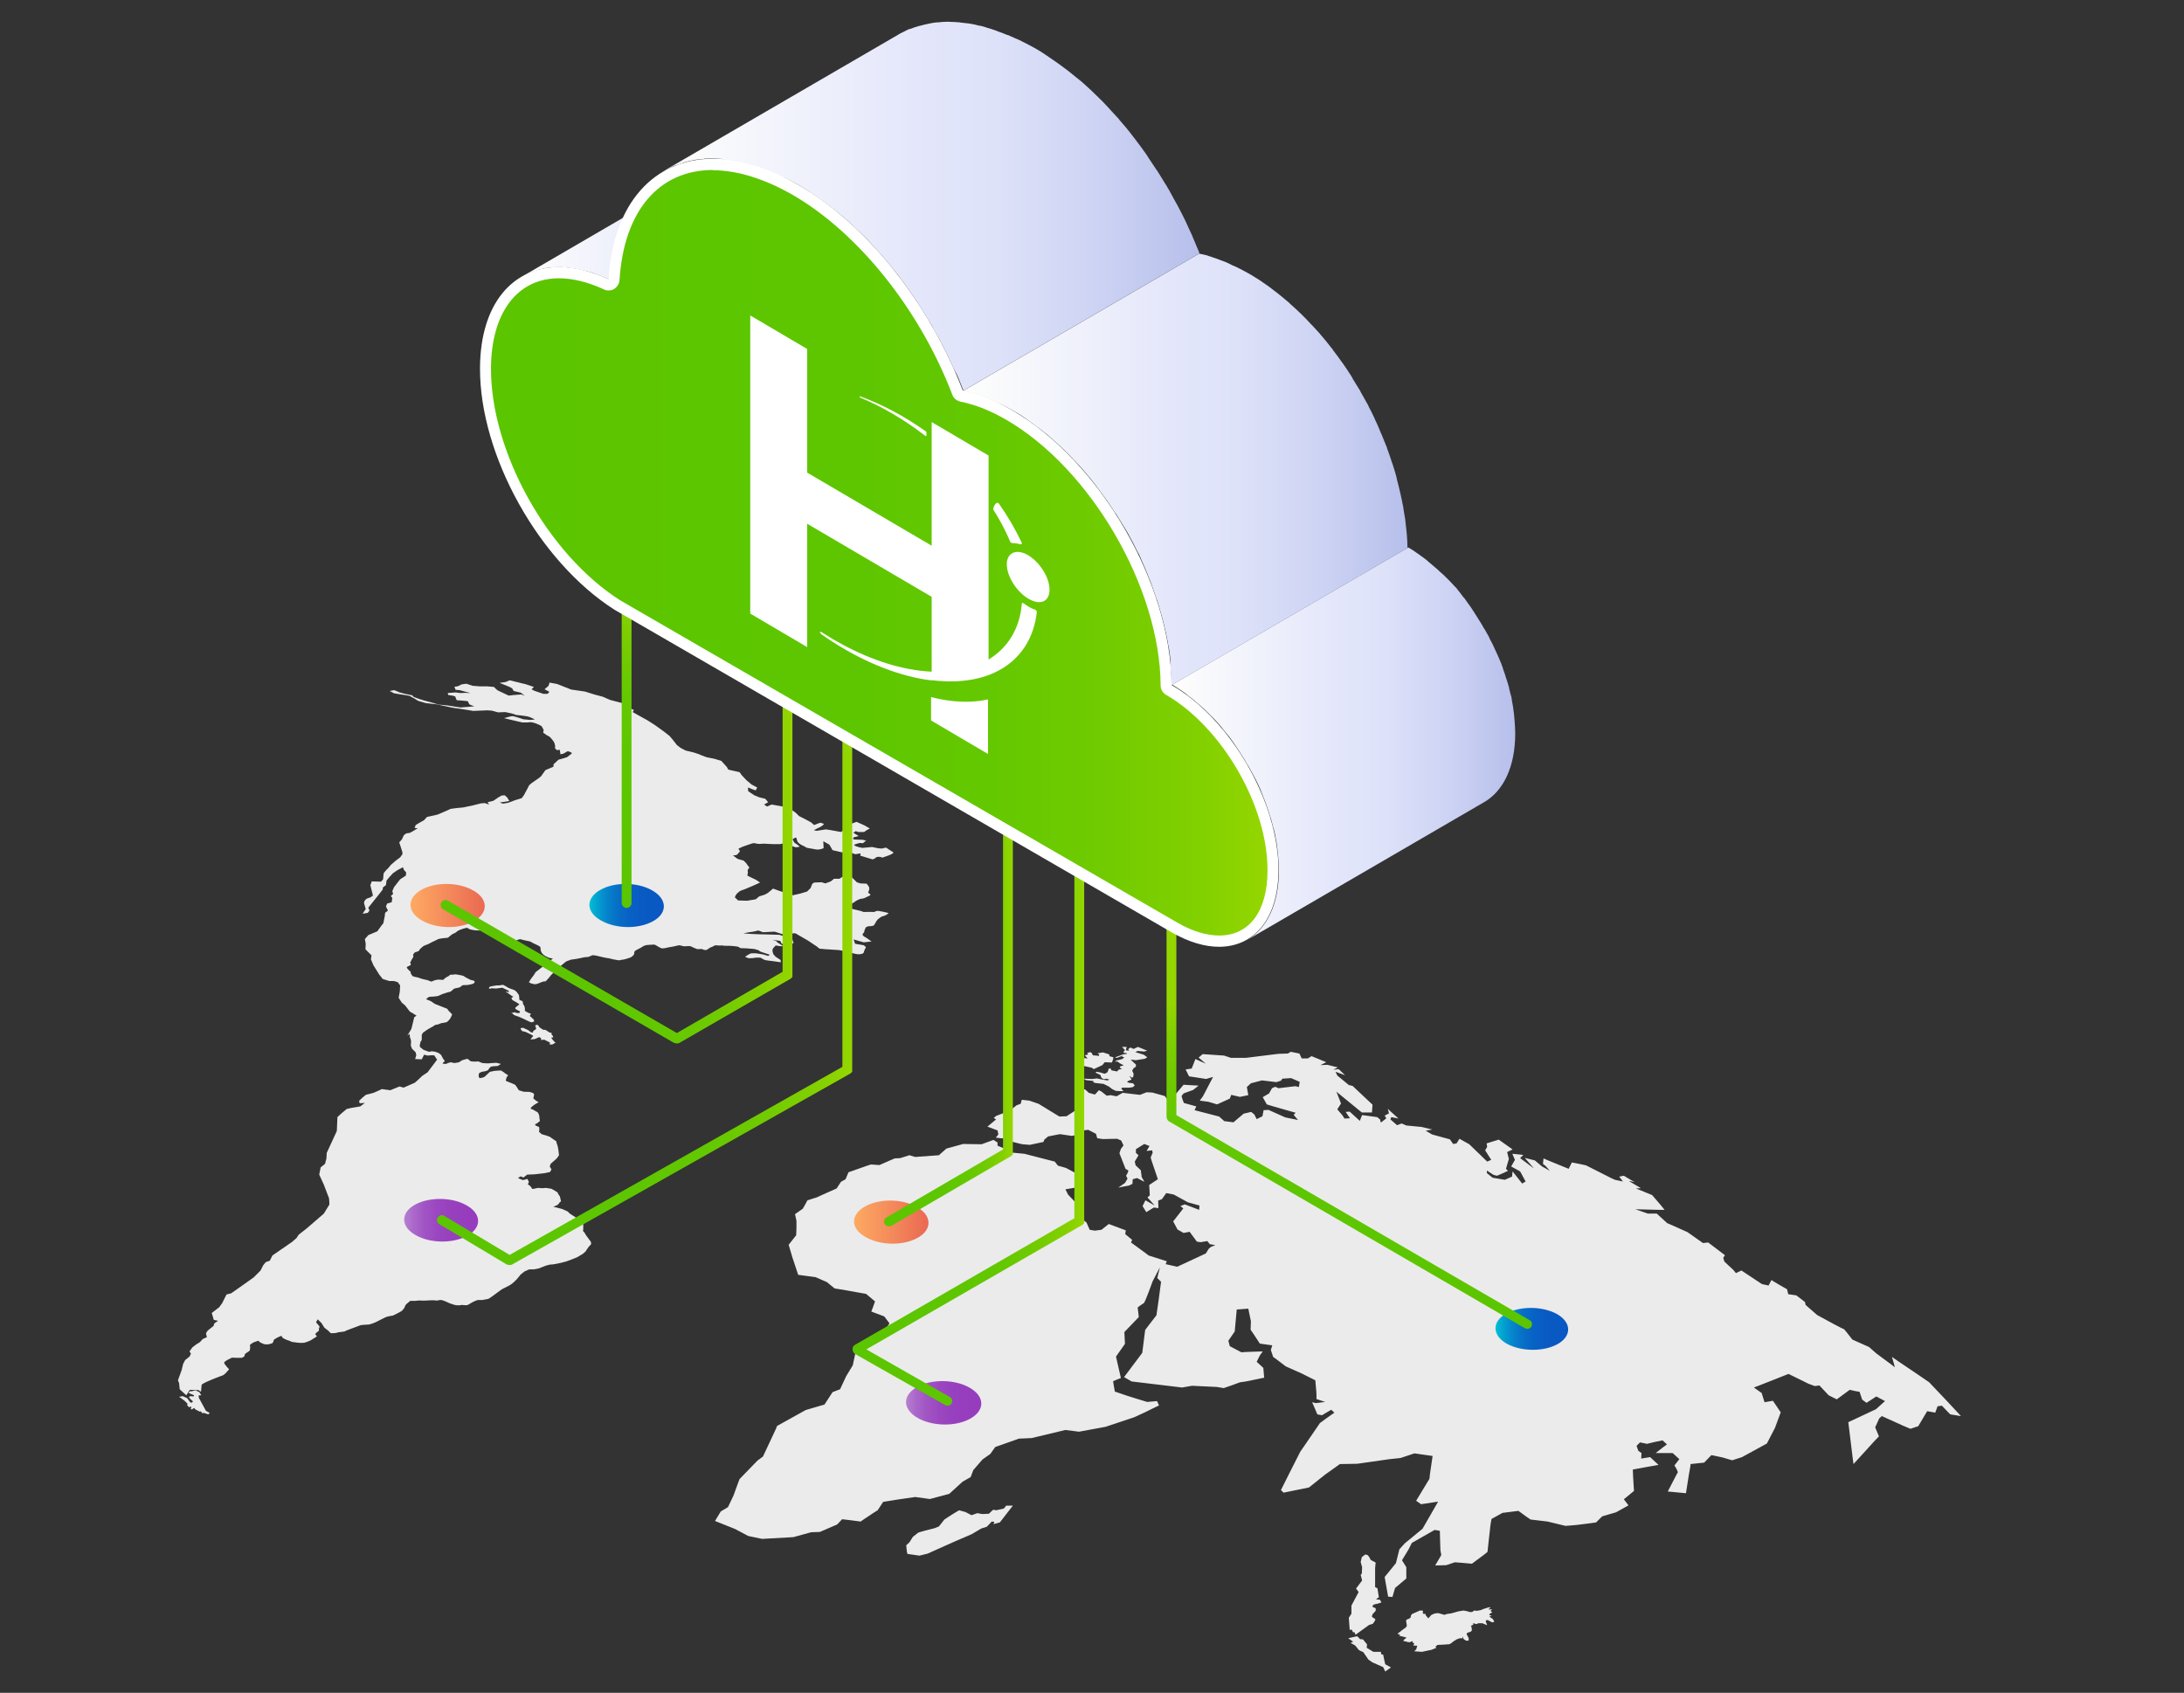 <?xml version="1.0" encoding="utf-8"?>
<svg version="1.1" id="Layer_1" xmlns="http://www.w3.org/2000/svg" xmlns:xlink="http://www.w3.org/1999/xlink" x="0px" y="0px"
	 viewBox="0 0 756 586" style="enable-background:new 0 0 756 586;" xml:space="preserve">
<rect x="0" y="0" width="756" height="586" fill="#333333" stroke="none"/>
<style type="text/css">
	.st0{fill:#EBEBEB;}
	.st1{fill:url(#SVGID_1_);}
	.st2{fill:url(#SVGID_2_);}
	.st3{fill:url(#SVGID_3_);}
	.st4{fill:url(#SVGID_4_);}
	.st5{fill:url(#SVGID_5_);}
	.st6{fill:url(#SVGID_6_);}
	.st7{fill:url(#SVGID_7_);}
	.st8{fill:url(#SVGID_8_);}
	.st9{fill:url(#SVGID_9_);}
	.st10{fill:url(#SVGID_10_);}
	.st11{fill:url(#SVGID_11_);}
	.st12{fill:url(#SVGID_12_);}
	.st13{fill:url(#SVGID_13_);}
	.st14{fill:url(#SVGID_14_);}
	.st15{fill:url(#SVGID_15_);}
	.st16{fill:url(#SVGID_16_);}
	.st17{fill:#FFFFFF;}
	.st18{fill:url(#SVGID_17_);}
</style>
<path class="st0" d="M565.9,409.3L565.9,409.3L565.9,409.3L565.9,409.3L565.9,409.3 M517.2,561.2l-0.5-0.8l-1.2-0.8l0.4-0.1l0.4-0.3 l-0.8-0.1l0.2-0.5l0.6-0.3l0.3-0.2l-0.5-0.2v-0.5l0.3-0.2l-0.1-0.2l-0.8,0.2l-0.2-0.2l0.7-0.6h-0.7l-1.6,0.5l-1.3,0.5l-1.2,0.2 l-0.9-0.1l-0.7,0.5h-0.9l-1-0.3l-1.1-0.2l-1.8,0.3l-2.5,0.7l-1.5,0.2L500,559l-2.1-0.6l-1.2,0.1l-1.2,0.5l-0.9,1l-0.2,0.2l-0.9-1.1 l-0.1-0.5l-0.6,0.1l-0.3-0.3l0.1-0.6l-0.2-0.3h-0.9l-2.7,1.2l-0.4,0.5l-0.1,0.7l-0.5,0.4l-0.8,0.3l-0.3,0.4l0.3,1.8l-0.4,0.6l-1,0.7 l-1.8,1.4l0.2,0.2l0.7,0.1l-0.4,0.4l2,0.5l0.6,0.2l-0.8,0.6l-0.4,0.5l1.6,0.4l0.6,0.1l1-0.4l0.3,0.7l0.4,0.1l-0.4,0.7l1.4,0.1 l-0.4,1.3l-0.7,0.6h0.1l2.6,0.2l3.3-0.7l1.5-0.6l0.2-0.1l-0.1-0.1l-0.2-0.3l0.2-0.2l0.3-0.2l0.1-0.1l0.2-0.1l2.1-0.1l1.3-0.1h0.4 c0,0,0.4-0.1,0.7-0.3c0.1-0.1,0.2-0.2,0.3-0.2c0.3-0.2,0.5-0.5,0.6-0.5l1.1-0.7l1.1-0.4h0.9l0.1-0.4l0.2-0.2l-0.1,0.5l0.3,0.4 l0.4,0.3l0.2,0.1l0.6,0.2l0.5-0.2v-0.4v-0.3l-0.7-1.4l0.1-0.4l0.7-0.3l0.5-0.1l0.5-0.5l-0.1-1.1l-0.2-0.4v-0.1l0.8-0.4l-0.1-0.4 l0.2-0.1l0.8,0.3l0.5-0.1l0.3-0.2h1.4l1,0.4l0.7,0.3l-0.4-1.1l-0.1-0.4l0.3-0.3h0.4l1.1,0.6l0.6,0.2l0.5-0.2V561.2 M481.5,577.2 l-2-1.1l-0.4-1.8l-0.3-1.5l-0.7-0.2l-0.1-0.8h-2.6l-2.3-1.4l0.1-1.2l-1.4-1.7l-1-0.1l-1-1l-1.4,0.3l-1.7,0.4l1.7,1.2l-0.9,0.4 l1.6,0.9l1.3,1.6l0.6,0.3l0.9,0.4l1.8,2.6l1.3,0.9l0.2,0.1l3.6,1.6l0.7,1.5L481.5,577.2 M478.2,554.7l-0.5-0.9l-1.4-0.2l1-0.7 l-0.5-3.1l-0.8-0.4v-6.6l0.1-1.1l0.1-0.8l-1.7-0.9l-0.6-1.1l-0.5-0.6l-0.8-0.2l-1.2,0.9l-0.4,1.7l0.5,1.8l-0.1,2.2l-0.1,0.1 l-0.3,0.4l0.2,0.7l0.3,1.2l-2.1,2.8l0.9,1.2l-2.4,4.5l-0.1,0.2v2.8l-0.9,1.4l0.3,4.2l0.7-0.1l0.5,1l0.4-0.2l0.4,1l4.7-3.4l1.3-0.4 l0.7-1l0.2-0.6l-1.2-0.8l0.1-0.6l0.1-0.3l1.1-1.2v-0.9l-0.8-0.3L475,556l0.6-0.6l1.4-0.3L478.2,554.7 M397.1,363.7L397.1,363.7 l-3.2-1.3l-1.5,0.7l-1.1-0.5l-0.8,0.6l0.4,0.5l-1.2-0.1l0.3-1.2h-1.6l1,1.1L389,364l-0.1,0.4l1.2,0.2v0.2l-1.4,0.2l-2.4,0.9L386,366 l0.5,0.2h0.1l2.1-0.8l-0.3,0.4l0.8,0.2l-0.7,0.6l-1.2,0.3l-0.9,0.2l-0.4,0.5l0.7-0.2l1,0.7l1.3,0.7l-1.2,0.3l-0.2,0.5l0.8,0.4 l-1.2,0.3l-0.5,0.6l-2-0.4l-0.2-0.6h-0.7l-0.4,1.2l-0.1,0.1l-0.9,0.5l-1.7-0.5l-1.1-0.2l-0.4,0.3l1.7,0.8l0.3,0.9l0.8,0.6l1-0.2 l1,0.3l-0.6,0.3l-1.3-0.2l-2.4-0.5l-1.6,0.2l-3-0.1l0.8,0.5l2.6,0.3v0.5l0.8,0.2l2.7,0.3l1.8,0.9l1.2,0.9l1.2,0.6l1.5,0.1h0.6h0.6 l-0.2-0.2l-0.6-0.7l0.4-0.3h2.2h0.3l1.2-0.2l0.6-0.6l-0.1-0.1l-0.5-0.6l-1.5-0.2l-0.6-0.3l0.6-0.4l1-0.4l-0.4-0.7l-0.4-0.6l1,0.7 l0.4-0.4l0.1-1l-0.3-0.7l-0.2-0.3l0.4-0.8l0.9-0.7v-0.7l-1.2-1.1l-0.6-0.6l1.8,0.2l3.1-0.5l0.5-0.3l0.3-0.2l-0.2-0.2l-1-0.7 l-2.9-0.9l0.8-0.4l2.3,0.2L397.1,363.7L397.1,363.7 M385.4,366l-1.4-0.4V365l-2.2-0.7l-1.9,0.3l0.6,0.4l-0.1,0.5l-2.1-0.2l-0.4-0.8
	l-0.5-0.3l-1.1,0.3l0.4,0.5l-1.2,0.3l1,1.1l-1.9-0.2l-0.5,0.5l-1.7,0.2v1.5l5.5,1.2l0.6,0.4l0.2,0.1l0.1-0.1l2.8-1.3l0.8-1l2.5,0.1
	l0.4-1.1L385.4,366 M350.6,521.2h-0.2h-2.1l-0.8,1l-2.7,0.6l-1-0.2l-1.5,1.4l-2.3,0.1l-1.7-0.3l-2,0.7l-2.1-1.1l-2.2-0.6l-1.7,1
	l-2.2,1.4l-1.2,0.8l-1.9,2.4l-1.5,0.6l-3.5,0.9l-2.1,0.6L316,532l-1.2,1.9l-1.1,1l0.2,2.1l0.2,0.9l4.2,0.6l2.8-0.7l9.4-4.2l5.8-2.5
	l3.4-2l1.9-0.6l1.7-1.8l0.9,0.1l-0.3,0.8l2.2-0.6l0.7-0.9L350.6,521.2L350.6,521.2 M309.3,295.1l-2.6-1.7c-0.1,0-1,0.2-1.2,0.3
	c-0.3,0.1-1.7-0.1-1.7-0.1l-1.9-0.4l-3.3,0.3c-0.1,0-2.3-0.3-3-1c0.2-0.2,1-0.4,1.6-0.6s1.3,0,1.4,0s0.2-0.1,1.2-0.9l-1.2-0.3
	l-3-0.1c0,0-0.3-0.2-0.3-0.4c0-0.1,0.1-0.3,0.4-0.4s1.5-0.4,1.5-0.4s-0.7-0.5-1.8-1.1l0,0c0-0.1,0.8-0.5,0.8-0.6l0.9,0.3
	c0.1,0,2.1,0.1,2.2-0.1s1.7-1.1,1.8-1.1l-1.9-1.1l-2.7-1.2l-2.2,0.8l-1.3,0.6l-0.5,1.2l-1.4,0.9l-2.2-0.4l-1.1-0.2l-1.9-0.3
	l-3.2,0.5l-1-0.2l1.5-0.8c0.1,0,1.7-0.7,2-1.4c-0.4-0.2-1.2-0.4-1.3-0.4l-2.1,0.8l-1-0.9l-2.2-1.2l-2-1l-1.1-1.1l-1.5-1.1l-1.4-0.8
	l-5.5-1l-1.6,0.7l-1-0.7l1.4-0.8l-1-1.2l-2.1-0.5l-1.7-0.7l-2.1-1.4l-0.1-1.3l1.8,0.7l0.9,0.3l0.5-1l-1.9-1l-1.8-1.5l-1.6-1.7
	l-0.8-1.1l-2.7-0.6l-1.2-0.3l-0.5-0.9l-1.1-1.2l-0.8-0.9l-2.3-0.7l-2.9-0.6l-1.6-0.6l-0.9-0.4l-1.8-0.6l-2.9-0.7l-1.7-0.9l-1.3-1
	l-1.4-1.8l-1.1-1.3l-1.9-1.5l-3.2-2.3l-2.5-1.6l-3.6-2l-1.6-0.9l0.4-0.7l-1.2-0.6l-2-1.6l-5-1.3l-1.6-0.7l-0.9-0.4l-3-0.8l-3.2-1
	l-4.8-0.7l-4.8-1.9l-1-0.2l-1.7-0.3l-0.3,1.1l-1.4,1.2l1.7,0.9l-0.7,0.7h-1.4l-3.2-1.1l-0.9-0.5l0.8-0.8l-3-1l-0.9-0.2l-2-0.5
	l-2.5-0.6l-1.4,0.6l-2.1,0.3l1.3,0.5l2.2,0.9l0.9,0.5l0.5,0.9l2.5,0.6l1.4,1.1l-1.2-0.5l-2.7,0.2l-1.7,0.2l-3.4-1.6
	c-0.3-0.1-0.8-0.4-1.7-1.4l-2.3-0.2h-2.6l-2.5-0.2l-2.1-0.7c-0.1,0-1.2,0.1-1.6,0.2c-0.5,0.1-0.9,0.5-1.3,0.6
	c-0.4,0.2-1.3,0.2-1.3,0.2l0.4,1.1c0.2,0,1.3,0.1,1.4,0.1l2.2,0.6l1.6,0.4c-0.1,0-2.5-0.1-2.9,0s-2.2-0.2-2.3-0.2s-2.4,0.2-2.6,0.2
	c-0.1,0-0.1,0.1-0.1,0.1c0,0.2,0.2,0.6,0.2,0.6c0.1,0,1.8,0.2,2.4,0.5c0,0.3,0.5,1.2,0.5,1.3c0.1,0,3.1,0.2,3.7,0.3
	c0.4,0.2,0.4,1.1,1,1.3l1.4,0.5l-2.2,0.2l-2.7,0.2l-4.4-0.7l-3.1-0.3l-3-0.9c-0.2,0-3.3-0.8-5.5-1.7c-0.4-0.2-0.5-0.6-0.6-0.6
	l-2-0.4c-0.8-0.2-2.5-0.6-2.6-0.7c-0.2-0.1-1.6-0.7-1.7-0.7l-1.5,0.3l1.5,0.8l2.4,0.4c0.8,0.1,2.2,0.3,3,0.5c1,0.5,2.8,1.6,2.9,1.7
	l2.7,0.8l3.6,0.4l5.7,1.2l4.1,0.6l3,0.5l4.9-0.2l1.5,0.1l2.2,0.6l2.5-0.1l2.3,0.5l1.5,0.5l1.9,0.2l1.4,0.2c0.1,0,1.1,0.2,1.3,0.3
	s1.5,0.6,1.8,0.9c-0.1,0-1.3,0.1-1.5,0.1s-0.5,0-2.4-0.2c-0.1,0-1-0.3-1.2-0.4c-0.2-0.1-1.5-0.4-1.7-0.5s-1-0.2-1-0.2
	c-0.1,0-1.2,0.2-2.8,0.7l1.2,0.3c0.1,0,1.6,0.4,2.1,0.5s1.1,0.3,1.7,0.4c0.6,0.1,1.4,0.3,1.4,0.3h1.6c0.1,0,0.8-0.1,1-0.1
	c0.3,0,0.7,0,1.9,0.4l1.2,0.5l0.9,0.5c0,0.1,0.7,1.2,0.7,1.3c0,0.2-0.2,0.8-0.2,0.9l1.1,0.8l1.1,0.6c0.1,0.1,1.6,1.5,1.8,2.5
	l0.2,0.9c0,0-0.1,0.2-0.1,0.4c0,0.2,0.2,0.6,0.8,0.9c0.1,0,0.8-0.3,0.9,0l0.2,1.4c0,0,0.7-0.1,1-0.2s0.6-0.4,1.4-0.8
	c0.1-0.1,1,0.1,1.6,0.6l0,0c0,0.1-1,0.9-1.7,1.4l-0.9,0.3l-2.1,0.6l-1.7,1.6v0.8l-2.8,1.2l-1.5,2.1l-0.7,0.6l-2.6,1.8l-0.8,0.7
	l-1.8,3.4l-0.8,1.1l-2.3,0.7l-2.4,0.9l-1.8,0.3l-1.1-0.4l3.3-0.5l-0.7-1.2l-0.9-0.8l-1.1,0.1l-1.2,0.7l-1.6,1.1l-2,0.5l0.5,0.8
	l-1.5-0.5l-1.3,0.1l-2.8,0.7l-3.3,0.7l-1,0.1l-1.1,0.1L156,280l-2.7,1.2l-1.9,0.8l-3.6,0.8l-1,1.1l-2.1,1.2l-0.8,0.5l-0.4,1l1.1,0.1
	l-1.8,1.1l-0.9,0.5l-1.3,0.2l-0.8,0.6l-0.7,1.5l-0.9,1l0.4,1.2l0.7,2.2v0.7l-0.8,1.1l-1.6,1.2l-1.6,1.4l-0.9,1.1l-0.9,0.9l-0.7,0.9
	l-0.1,1.1l-0.1,1l-0.7,0.8l-3.2-0.1l-0.5,1.3l0.9,3.6l-0.8,0.6l-1.4,0.5l-0.7,0.7l-0.2,0.8l0.6,2.1l-1.1,1.6l1.8-0.3l0.6-0.8l-0.4-1
	l3.6-4.5l1.4-1.8v-0.6c0-0.1,1.1-0.9,1.1-0.9l0.2-1.6l1.1-1.3l1.1-1.2l1.6-1.1l1.9-1l0.3,0.9l0.8,0.9l-0.1,1.1l-2,1.3l-2.1,2.7
	l-0.6,1.4l0.3,0.9l-0.8,0.8l0.5,0.6l-0.2,1.5l-1.6,0.5l-0.4,1l0.7,1.4l-1,0.8l-0.1,1.1l-0.5,2.5l-0.5,0.6l-1.6,2.2l-3.1,1.3
	l-1.2,1.4l0.3,1.6l-0.1,1.9l0.9,0.9l1.2,1.2l-0.2,1.4l0.9,2.1l1,1.6l1,1.6l1.2,1.5l2.3,0.7h1.6l1.3,0.4l0.8,1.1l-0.1,2.1l-0.4,2.2
	l1.1,1.7l1.1,0.9l1.7,2.2l0.9,0.5l1.4,0.9l-0.8,0.5l-0.7,2.9l-0.3,1.2l-1.4,2.3l0.8-0.6l0.1,1.2l0.3,0.7l0.1,0.7l-0.1,1.4l0.4,1.1
	l1.3,1.3l0.2,1l-0.4,1.3l2.3,0.1l0.8-1.6l1.3,0.3l1.1-0.1h1.1l1,1.5l-0.8,1.1l-2.5,3.3l-1.8,1.2l-1.7,1.6l-0.9,0.8l-3.9,1.7
	l-1.4-0.4l-3.2,1.3l-2.9-0.4l-1.3,0.6l-1.6,0.7c-0.1,0-2.1,0.6-2.4,0.6c-0.2-0.1-2.5,2-2.6,2.2l0.2,0.8l1.8-0.1l-1.6,1.2l-3,0.5
	l-1.7,0.4l-1.9,1.6l-1.3,1.2l-0.1,2.4l-0.1,2.4l-3.5,7.6L113,401l-0.5,1.9l-1.5,1.2l-0.5,2.5l1.6,3.5l1.8,4.7l0.1,1.3v0.9l-1.9,3.1
	l-3.7,3.2l-2.2,1.9l-2.8,2.2l-0.8,1.2l-1.5,1.3l-6.8,4.7l-0.9,1.8l-1.4,0.5l-0.9,1.1l-0.9,1.8l-2.4,2.4l-3.8,2.7l-4,2.8l-1.6,0.4
	l-1.5,3l-1,1.4l-2.6,2l0.7,2.4l1.5,0.3l-1.3,0.9l-0.3,0.9l-2,1.6l-0.6,0.9l0.3,1.4l-1.4,0.6l-1,1.1l-1.3,0.8l-1.3,1l-1,1.4l0.5,0.8
	l-0.5,1l-1.5,1.2l-0.7,1.3l-0.5,2.1l-1.3,3.6l0.4,1l0.2,2.1l2.3,2.1l1.2-1.9l3.1,0.1c0,0,0.4,0.5,0.8,0.5c0-0.1,0-0.4,0.2-2.3
	c0-0.1,0.3-0.7,7-3.2c0.3-0.1,0.7,0,2.5-2.2l-0.9-1c-0.1-0.2-0.4-0.5-0.6-0.8l0,0c0,0-0.1-0.1-0.1-0.2c-0.1-0.1-0.1-0.2-0.1-0.3
	c0-0.1,0-0.1,0.1-0.2c0.2-0.2,0.4-0.5,2.5-1.5c0.5-0.1,1.1,0.1,3.6,0l0.8-0.5l0.2-0.8c0,0,0.5-0.4,1.1-0.8c0.3-0.1,0.7-0.2,0.7-1.6
	c0-0.2,0-0.4-0.1-0.6l0,0c0-0.3,0.5-0.5,0.9-0.8s0.6-0.3,2-0.8c0,0,0.5,0.5,0.9,0.7c0.3,0.1,0.9,0.4,0.9,0.4s0.9,0.4,2.3,0
	c0.8-0.2,0.9-0.3,0.9-0.4l0,0c0-0.1,0-0.1,0.1-0.2c0.3-0.2,0.1-0.8,0.4-0.9s0.4-0.5,2.5-1.3c0,0,0.4,0.7,0.6,0.8
	c0.1,0,0.4,0.3,1.5,0.7c0.5,0.1,1.5,0.6,1.5,0.6l2.2,0.3c0.1,0,1,0.1,2.1,0c0.2,0,2.1-0.7,2.2-0.8l2.2-1.4l-0.6-0.8
	c0,0,0.8-0.9,1.1-1c0.2,0,0.2-0.2,0.2-0.5v-0.1v-0.1c0-0.2,0-0.4,0.1-0.5s0.1-0.2,0.1-0.3c0-0.2-0.1-0.3-0.1-0.3l-1.1-1.3l0.6-1
	l1.3,1.3l1,1.6l1.3,1l0.9,0.9c0.1,0,2,0,2.2-0.2s2.7-0.3,2.8-0.5c0.1-0.2,1.8-0.7,1.9-0.8l3.5-1.3c0.5-0.1,1.2-0.1,2.7-0.2
	c0.3,0,1.8-0.5,2.4-0.8c0.7-0.3,0.8-0.4,1.4-0.7c0.6-0.3,1.2-0.6,1.8-0.9s0.7-0.3,1.6-0.5c1-0.2,1.2-0.2,1.2-0.2
	c0.1-0.1,2.2-1,3.2-1.7c0.1-0.2,0.2-0.3,0.5-0.6c0.5-0.5,0.3-1,1-1.7l1.3-1.1c0,0,1.4,0,1.8,0c0.4-0.1,0.4,0,1-0.1s1.7,0.1,2.6,0
	c0.9-0.1,2.3-0.1,2.8-0.1c0.5-0.1,0.5,0.3,1.6,0s1.8,0.1,4,1.1c0.5,0.1,1.2,0.4,1.2,0.4c0.1,0,1.3,0.5,2.9,0.1
	c0.3,0.1,1.7,0.1,1.8,0.1s1-0.5,1.1-0.6s1.5-0.9,2.6-1.2c0.2,0,1.5,0,1.6,0l2.1-0.4l1.2-0.8l3.4-2.5c0.2-0.1,2.4-1.2,2.9-1.5
	s1-0.7,1.5-1.2c0.5-0.4,1.1-1.1,1.3-1.4s0.8-0.9,0.8-1l1.4-1.1l1.6-0.7h1.6l1.6-0.3l2.6-1c0.1,0,1.5-0.5,2.2-0.4l1.8-0.3
	c0.1,0,1.2-0.3,2.1-0.5c0.6-0.1,1-0.3,1.1-0.3s3.4-1.3,3.6-1.4l2-1.2l0.9-0.8c0-0.1,0.9-1.3,1-1.5c0.2-0.2,0.8-0.9,0.9-1
	c0-0.1,0.1-0.2,0-0.4c0-0.3-0.1-0.5-0.1-0.5l-0.6-0.8l-1.1-1.5c0-0.1-0.6-1.1-0.9-1.3c-0.1-0.1-0.1-0.1-0.1-0.2s0.1-0.1,0.1-0.5
	c0-0.5,0-0.8,0-1c0-0.1,0-0.5,0-0.8l-0.6-0.5l-2-1.8c0,0-0.8-0.5-1.9-1.2c-0.1,0-0.9-0.9-1-0.9c-0.1-0.1-1.7-0.7-1.8-0.8l-3.1-0.8
	c0.1,0,1.8-0.6,1.9-1c0.1-0.4,0.8-0.8,0.8-0.9l-0.4-1.7c-0.3-0.3-0.6-0.8-0.7-1.1v-0.1l0,0c0-0.2-2.1-1.3-2.2-1.4
	c0,0-0.7-0.1-1.9-0.3c-0.3,0-1.2,0.1-1.2,0.1l-1.6-0.1c-0.1,0-1.9,0.5-2,0.3l-0.5-0.8l-1-0.8l0.4-0.7l-0.5-1.1l-1.6,0.4l-1.7-0.7
	l0.9-0.6l1,0.4l1.3-1l2.5-0.1l1.8-0.2l1.7-0.2l1.9-0.4l0.5-0.9l-0.6-1l0.3-0.9c0,0,0.7-0.7,1-0.9c0.3-0.2,1.1-1,1.2-1.1l0.7-1
	c0-0.1-0.2-2.7-0.7-3.9c-0.2-0.4-0.2-0.8-0.2-0.9l-1-0.7c-0.1,0-1.1-0.8-1.3-0.9s-1.1-0.4-1.1-0.4l-1.7-0.5l-0.9-0.8l0.1-1l-0.1-0.7
	c0,0-0.6-0.2-1-0.4c-0.2-0.1-0.4-0.3-0.4-0.4s0-0.1,0.2-0.2c0.8-0.4,0.8-0.5,1.3-0.9c0.2-0.1,0.2-0.2,0.2-0.3c0-0.1-0.1-0.2-0.1-0.4
	c0-0.2-0.1-0.4-0.1-0.8c0-0.1,0-0.2,0-0.3c0,0-0.1-0.7-0.6-1.4c-0.1,0-1.3-0.7-1.4-0.8c-0.1-0.1-0.8-0.3-1-0.4c0,0,0,0,0-0.1
	c0-0.2,0.3-0.8,2.8-2.2c0,0-0.8-0.2-1.9-1.3c0,0,0.2-0.6,0.3-1.3c-0.1-0.4-0.4-0.5-0.5-0.6c-0.1,0-0.7-0.2-1-0.3
	c-0.2-0.1-1.1,0-2.2-0.1l-1.6-0.5c-0.1-0.1-1-1.7-1.3-1.9c-0.4-0.2-1.5-0.7-1.6-0.7c-0.2-0.1-1-0.4-1.5-0.6
	c-0.1-0.1-0.1-0.1-0.1-0.2s0.1-0.3,0.1-0.5c0.1-0.4,0.2-0.8,0.6-1.1c0.1-0.1,0.1-0.1,0.1-0.1c0-0.2-0.7-0.4-1.6-1.2
	c-0.3-0.1-0.7-0.4-0.7-0.5c-0.3-0.1-2.4,0.1-2.5,0.1c-0.2,0.1-1.5,0.3-1.5,0.3c-0.1,0.1-1.4,1.3-1.7,1.6c-0.3,0.3-0.9,0.5-1.9,0.6
	c0,0-0.3-0.3-0.3-0.8c0-0.2,0-0.5,0.1-0.8c0.2-0.3,0.6-0.4,0.8-0.5s0.3-0.1,1.4-0.3c1.1-0.3,1.1-0.5,1.4-1.1
	c0.3-0.1,0.1-0.4,1.2-0.6c0.1,0,1.6-0.1,1.7-0.1l1.1-0.7c0,0-0.2-0.1-1.6-0.4l-1.7,0.1c0,0-0.9,0.1-1.2,0.1s-1.7-0.1-1.8-0.1
	s-0.6-0.2-1.6-0.6c0,0-0.7,0.2-2.5,0l-1.2-0.9L160,367l-1.1,0.7l-1,0.2c0,0-0.9,0.2-1.4-0.1c-0.3-0.2-1,0.1-1.2,0.1
	s-0.8,0.4-0.9,0.4l-1.2-0.1c0.1-0.2,0.2-0.5,0.6-0.7c0.1-0.1,0.1-0.1,0.1-0.2c0-0.3-0.4-0.6-0.4-0.6l-0.8-1.5l-0.7-0.6l-1.2-0.5
	l-1.3-0.2l-1,0.2l-1.9-0.7l-0.9-0.7c0,0-0.4-0.3-0.4-0.6c0,0,0-0.1,0-0.2c0.1-0.3,0.1-0.8,0.3-1.4c0.3-0.1,0.4-0.6,0.4-0.7v-1.6
	l0.4-0.7c0,0,0.7-0.5,1.4-1c0.3-0.2,0.7-0.4,1-0.6s0.9-0.4,1.5-0.9c0.6-0.4,1.1-0.3,1.4-0.4c0.3-0.1,1-0.5,1.6-0.5
	c0.5-0.1,1.2-0.2,1.4-0.3c0.3-0.2,0.8-0.8,0.9-0.9c0.2-0.1,0.9-1.6,0.9-1.7l0,0c0-0.1-0.5-0.6-1.2-1.3l-0.5-0.7l-4.3-1.7l-1.3-0.9
	l-1.7-0.7c0,0,0.7-0.7,1-0.8c0.3-0.1,1.3-0.1,1.3-0.1l1.8-0.2c0.1,0,1.2-0.6,1.6-0.7c0.4-0.2,1-0.3,1.5-0.5c0.6-0.2,1.1-0.2,1.5-0.5
	s0.6-0.6,0.9-0.8c0.3-0.2,1.2-0.3,1.6-0.4c0.4-0.1,0.8-0.3,1.2-0.7c0.4-0.4,1.4,0,2.8-0.4c0.1,0,1.2-0.2,1.4-0.5
	c0.1-0.1,0.2-0.3,0.2-0.5c0-0.1-0.1-0.2-0.2-0.3c-0.5-0.1-1.2-0.3-1.2-0.3s-0.6-0.3-1.2-0.6c-0.5-0.3-1-0.5-1.1-0.7
	c-0.4-0.2-1.5-0.4-2.7-0.6c-0.2-0.1-1.4,0.2-1.8,0.1c-0.4-0.1-0.6,0.5-1.2,0.7c-0.6,0.2-1,0.7-1.5,1.1c-0.1,0-1.6-0.1-1.7-0.1
	c-0.1,0-1,0.2-1.1,0.2l-1.3,0.5l-1.3-0.5c-0.1,0-2.3-0.5-2.7-0.7c-0.3-0.2-1.4-0.4-1.5-0.4l-1-0.3l-0.7-1.1c0.1-0.1,0.1-0.1,0.1-0.2
	c0-0.4-1.2-0.9-1.4-1.8c0.2-0.2,0.4-0.2,1.1-0.6c0.3-0.1,0.3-0.2,0.3-0.4c0-0.1,0-0.2-0.1-0.3c0-0.1-0.1-0.2-0.1-0.3
	c0-0.1,0-0.2,0.1-0.2c0.2-0.3,0.2-0.4,0.4-0.8s0.6-0.7,0.6-1.3l0,0c0-0.1-0.1-0.2-0.1-0.3c0-0.2,0.1-0.4,0.4-0.7
	c0.4-0.4,0.3-0.2,1.1-0.5s0.7-0.6,0.8-0.8c0.2-0.1,0.2-0.2,0.9-0.8c0.6-0.5,0.8-0.5,0.8-0.5l1.5-0.6c0,0,0.8-0.5,1.5-0.8
	c0.6-0.3,1.6-0.7,1.6-0.8c0.1,0,1-0.3,2.5-0.4s0.8-0.1,1.8-0.8c1-0.7,0.5-0.5,1.5-0.9c0.9-0.4,0.4-0.7,2.9-1.5
	c1.2-0.4,1.7-0.4,1.9,0c0.2,0.1,1.3,0.6,3.7,0.6c1.3,0,1.6-0.2,1.6-0.4c0-0.1,0-0.1-0.1-0.2c0-0.1-0.1-0.1-0.1-0.2s0-0.1,0.1-0.1
	c0.4-0.1,1,0,2.4,0.9c0.6,0.3,1.4,0.1,3.6,0.8c0.3,0.1,0.6,0.2,0.6,0.5c0,0.1,0,0.2-0.1,0.4l1,1.9c0,0,1,0.2,2.5,0.2
	s0.7-0.3,2.6-0.8c0.4,0.1,1.2,0.3,1.6,0.4c0.4,0.1,1.4,0.3,1.9,0.4c0,0,0.5,0.3,1.1,0.6c0.3,0.2,0.7,0.3,1.5,0.7
	c0.8,0.4,1,0.7,1,0.7s0,0.2,0,0.4c0,0.4,0.1,0.9,0.3,1.3c0.4,0.6,0.5,1,2.5,1.9c0.2,0.1,0.4,0.1,1.5,0.3l-2.3,1.8
	c0,0-0.2,0.1-0.7,0.6c-0.4,0.3-1,0.8-2.3,1.8c-0.6,0.4-0.9,0.7-1,1.1l-1.4,1.9l-0.6,1c0,0,0.3,0.4,1.9,0.7c0.7,0,1-0.1,2.4-0.7
	c0.7-0.3,1.1-0.3,1.5-0.3l1.1-1.2l0.7-0.9l1.4-1.4c0,0,0.4-0.4,1-0.9c0.5-0.5,0.7-0.7,1-0.9c0.3-0.3,0.7-0.6,1.4-1.2
	s0.9-0.5,1.6-0.8c0.7-0.3,0.8-0.2,1.3-0.3c0.6-0.1,0.5-0.1,1.3-0.2s1.4-0.3,2.4-0.5s1.1,0.1,2.2-0.4c1.1-0.5,0.8-0.3,1.4-0.3
	c0.6,0,2.9,0.7,4.2,0.9c1.3,0.1,1,0.3,4.1,0.8c0.7,0.1,1.1-0.2,1.4-0.2c0.3,0.1,2.2-0.5,2.7-0.7c0.6-0.2,1.2-0.8,1.4-1.2
	c0.1-0.4,0-0.9,0.3-1.1s0.5-0.4,1.4-0.8s1.2-0.8,2-1.1c0.8-0.3,2-0.2,2.9-0.3c0.4-0.1,0.8,0.1,1.1,0.3c0.5,0.3,1,0.6,1,0.6l0.9,0.4
	c0.1,0,1.1,0,2-0.3c0.7-0.1,1.7-0.3,1.7-0.3l2.3-0.5c0.6,0.1,0.9,0.2,1.3,0.3c0.4,0.1,0.7,0.1,1.8,0c0.7,0,0.9,0,1.2,0.2
	c0.1,0.1,0.6,0.3,1.8,0.8c0.2,0.1,1.7,0,1.8,0c0,0,0.3,0.3,1.4,0.4c0.1,0,1.1-0.6,1.3-0.8c0.2-0.2,0.5-0.1,1.7-0.8
	c0.3-0.2,1.6,0.1,2,0c0.5-0.1,1.4,0.1,1.4,0.1h1.7l1.5,0.1l1.5,0.2l0.8,0.5l2.4,0.1l2.4,0.2l1.4,0.4l0.7,0.5l3.3,1.1l-0.6,0.4
	l-1.7-0.5c-0.1,0-2.2-0.4-2.7-0.4c-0.4,0-0.7,0-1.2,0s-0.9,0.2-2.4,1.2c0.1,0,1.1,0.6,1.7,0.5c0.5-0.1,0.5,0.1,2-0.2
	c0.5,0,1.6,0,1.6,0l1.5,0.8c0.5,0.1,1.1,0.2,1.1,0.2c0.2,0,1.6,0.2,1.7,0.2l2.8,0.4l-0.1-0.8l-1.7-1.1l-0.8-0.9c0,0-0.2-0.5-0.3-1.1
	c0-0.2,0-0.5,0.1-0.7c0.1-0.3,0.2-0.3,1-1.2c0.1-0.1,1.6,0.4,2.6,0.2l-1.1-0.7l-0.8-0.5l-0.6-0.6l-1.3-0.4l2.8,0.4l0.5,1l2.3,0.2
	l1.8-0.4l-0.4-1.3l-1.2-0.5l-3.3-1.1l-3.1-0.1l-4.3-0.1l-2.4-0.1l-2.7-0.2c0.1,0,2.3-0.5,2.8-0.5s2.3-0.5,2.4-0.5l1.6,0.6
	c0.1,0,3.8-0.2,4-0.2l2.9,0.9c0.2,0.1,0.6,0.1,1.8-0.1c2-0.4,1-0.1,1.8-0.2c0.5-0.1,0.9,0,1.3,0.3l3.8,2.2l3,2l1,0.8l2.3,0.2
	l3.2,0.2l1.4,0.1l1.9,0.4c0.2,0,3.7,1,4.2,1s0.8,0.1,1.6-0.1c0.6-0.1,0.8-0.6,0.8-0.8c0-0.1,0-0.1,0-0.1l0,0c0-0.1,0.6-1.4,0.7-1.4
	l-0.8-0.7l-3-0.5l-0.5-1.5l3.5,1l2.7-0.3l-2-1.4c-0.5-0.2-1.1-0.6-1.1-1c0-0.2,0.1-0.4,0.4-0.6c0.3-0.3-0.1-0.2,0.7-1.9
	c0.3-0.1,1-0.5,1.2-0.4s1.2-0.1,1.5-0.2s0.4-0.8,0.6-0.8c0.1,0-0.1-0.3,0.9-1.4c0.1,0,0.8-0.7,1.3-0.9c0.5-0.2,0.9-0.3,1-0.3
	s1.3-0.7,1.4-0.9c-0.3-0.2-3.4-0.8-3.8-0.8c-0.5,0-1.1,0.4-1.2,0.4s-1.4-0.1-3.6,0l-1.2-0.4l-2.6-0.6c-0.3-0.2-1.2-0.8-1.2-1.3
	c0-0.1,0-0.2,0.1-0.3c0.3-0.2,0.7-0.2,1.3-0.6s1.1-0.9,2.6-1.4c0.2,0.1,1.3-0.2,1.4-0.3c0.1-0.1,0.9-0.4,1.7-0.8
	c0.2-0.1,0.2-0.2,0.2-0.2c0-0.2-0.2-0.3-0.4-0.5c-0.2-0.2-0.4-0.3-0.4-0.4v-0.1c0.3-0.3,0.4-0.8,0.4-1.4c0,0,0,0,0-0.1
	c0-0.3-0.8-1.3-0.9-1.4l-2.2-0.1l-1.2-0.4l-0.9-0.9l-0.6-0.6l-1.1-0.6l-1.5-0.2c-0.1,0-1.3,0.6-1.9,1.1h-1.9l-1.1,0.9l-1.9,0.7
	l-1.3-0.4c-0.1,0-2.3,0.1-2.5,0.1s-0.8,0.5-0.8,0.6l-0.5,1.3l-1.2,1.2l-2.3,0.7l-2.6,0.6l-4.7-1.5l-2.2-0.8l-1.8,1.5
	c0,0-0.8,0.5-1.1,0.6c-0.3,0.1-1.8,0.6-1.9,0.6l-1.2,1l-3,0.5l-3.1-0.1c0,0-1-1-1.1-1l0,0c0-0.2,0.2-1.1,1.2-1.8
	c0.2-0.3,0.9-0.7,2-1l3.1-1.3l2.4-1.1l-1.5-1l-1.5-0.7l-1.4-0.7l0.2-1.2c0,0-0.1-0.2-0.1-0.4c0-0.3,0.1-0.7,0.6-1.1l0,0
	c0-0.2-0.7-0.9-1.1-1.6l-0.9-0.9l-1.1-0.3l-1-0.3l-1.6-1.2c0,0,0.6,0,1.1-0.1c0.4-0.1,0.6-0.4,1.1-1c0.1-0.1,0.2-0.2,0.2-0.3
	c0-0.3-0.3-0.5-0.5-0.9c0.1,0,1.2-0.7,2.9-1.2c0.4-0.1,1.6-0.6,2.2-0.7c0.2-0.1,0.6,0,1,0.1c0.5,0.1,1.1,0.2,1.7,0.1
	c1.3-0.1,1.9,0,1.9,0l2.3,0.1h2.5l1.3-0.3l1.1,0.4l2.9,1c0.1,0,1.3-0.1,1.4-0.2l0,0c0-0.1-0.5-0.5-0.5-0.5s-1.1-0.8-1.3-0.9
	c-0.1-0.1-0.6-1-0.6-1.2l0,0c0-0.1,0.6-0.4,1.1-0.6c0.3,0.2,0.4,1.2,0.6,1.5c0.3,0.4,0.9,1,2.2,1.5c0.5,0.3,1,0.6,1.1,0.6
	s1,0.2,2.3,0.4c0.5,0.1,1.6,0.5,3.4-0.3l-0.1-2.4l2.1,1.2l1.1,1.9l3.5,0.8l1.2-0.5l3.2,1.1l1.8-0.3l-0.1,0.8l4.3,1.3
	c0.1,0,0.9-0.4,1.2-0.7c0.3-0.3,1.6-0.3,2.1,0.1C306.4,296.5,309,295.8,309.3,295.1 M272.2,327L272.2,327l-0.6,0.2h0.2
	C272.1,327,272.2,327,272.2,327 M271.6,327.2L271.6,327.2L271.6,327.2L271.6,327.2 M192.3,361.1c0-0.2-0.3-0.4-0.3-0.4l-0.8-0.9
	l-0.4-0.6l0.7-0.1c0,0-0.1-0.6-0.3-0.7s-0.3-0.2-0.3-0.4c0-0.1,0-0.1,0.1-0.2c0,0,0,0,0-0.1s-0.1-0.1-0.1-0.1
	c-0.2-0.1-0.6-0.2-0.7-0.2l-1.4-0.9h-0.7l-0.8-0.5l-0.7-0.5l-0.1-0.4l-0.3-0.2l-0.3-0.2l-0.7,0.3l0.3,0.6v0.2l0.1,0.4l-1,0.7
	l-0.2,0.6l-0.2-0.1l-0.5-0.1l-0.7-0.6l-1-0.5l-0.9-0.4l-0.9,0.1l0.1,0.4l0.4,0.6l1.2,0.3l1.7,0.8l0.4,0.2l0.6,0.4l-1,1.2l1.5-0.1
	l0.9-0.4l0.6-0.3l0.7,0.4v0.3v0.3l1.1-0.1l2,1l-0.2,0.6l0.9,0.1c0,0,0.8-0.4,1.1-0.6C192.3,361.2,192.4,361.1,192.3,361.1
	 M184.9,353.6l-0.1-0.6l-0.7-0.7l-0.6-0.5l-0.1-0.1l0.2-0.5l0.3-0.2l-1-0.4c0,0-0.7-0.4-0.8-0.4c-0.1-0.1-0.2-0.2-0.3-0.2h-0.1
	c0,0,0-0.1,0-0.2c0-0.2,0-0.5,0-0.6c0,0,0,0,0-0.1s-0.1-0.3-0.1-0.5c-0.1-0.2-0.1-0.4-0.2-0.5l0,0l0,0c0-0.2-0.3-0.4-0.3-0.4
	l-0.2-1.1l-1.1-0.5l-0.1-1.2l-0.1-0.5l-0.8-1.1l-0.5-0.4l-0.3-0.2l-1.4-0.5l-0.7-0.3l-1-0.6l-0.8-0.4l-1.2,0.2H172l-1.3,0.2l-1,0.2
	l-0.4,0.3v0.5l1-0.2l1.4,0.1l2.2-0.3l1,0.5l0.2,0.1l0.9,0.4l0.2,0.6l-1.1-0.3l0.1,0.2l0.5,0.3l1.4,1l0.6,0.3l-0.7,0.5l0.4,0.7
	l1.6,0.9l0.8,0.6l-0.7,0.5l-0.7,0.6v0.4l0.6,0.4l1,0.5l-0.1,0.5l-0.9,0.1l-0.8-0.3l-0.8,0.2l-0.3-0.1H177l1,0.9l1.7,0.6l0.7,0.3
	l0.2,0.1l0.9,0.4l0.8,0.4l1.1,0.5l0.6,0.2L184.9,353.6 M72.6,489.1l-1.3-0.7l-2.5-4.6V483h0.9l-0.7-1.1l-1.3-0.6h-0.1l-1.2,0.3h-0.7
	l-0.4,0.6l1,0.4l0.9,0.4l-0.2,0.4l-1-0.1l-0.6,0.2l0,0l0.3,0.6l1.1,1l-0.3,0.4h-0.6l-1-1.4l-0.1-0.1l-1.5-0.7l-1.3,0.2l1.9,1.4
	L65,486l-0.3,0.3l0.8,0.9l0.3-0.3l0.5,0.2l-0.3,0.6l0.4,0.2l0.6-0.4l0.3-0.1l0.2,0.4l1.5,0.8h0.6l0.4,0.6l0.6-0.1l1.5,0.5
	L72.6,489.1 M678.8,490.2l-4-4.3l-1.6-1.7l-1.9-2l-3.5-3.7l-3.2-2.2l-7.4-5l-2.3-1.6l0.7,2.4l0.3,1.2l-1-0.8l-5.4-4l-2.5-2.2
	l-5.8-2.6l-1.1-1.4l-1.1-1.4l-0.7-0.8l-0.9-0.4l-2.7-1.4l-5.7-3.1l-4-3.5l-0.2-1l-3-2.3L619,448l-0.4-1.7c-0.6-0.3-5.2-3-5.4-3.2
	l-1,1.9l-2.3-0.5l-7.1-4.7l-1.9,0.9l-0.9-1.1l-1.4-1.3l-1.7-1.6l-0.4-1.3l0.6-0.9l-5.8-4.4l-1.8,0.2l-4.4-3.1l-1-0.7l-4.7-2.1
	l-2.3-1l-3.6-3.3h-3.1l-4.3-1.5l8,0.2h2.1l-1.3-1.6l-3-3.5l-5.6-2.3l1.7-0.1l-4.2-2.5c0.1,0,1.8,0.3,2.1,0.4
	c-0.5-0.2-3.6-2.1-3.8-2.2l-1.6,0.3l1.3,1.7l-2.8-0.6l-1.1-0.5l-8.9-4.5l-2.3-0.5l-2.6-0.5l-1.1,2.2l-7.1-2.9l-1.6-0.7l-0.2,1.9
	l0.9,0.7l1.5,1.7l-1.8-1l-0.9-0.5l-2.5-2.1l-3.5-0.9l2,2.3l1.2,1.4l-1.6-1.2l-3.2-2.4l1.1-1.1l-3.8-0.4l0.9,2.1l-1.3,2.3l3.1,1.7
	l1.9,3.5l-1.2,0.7l-3.3-4.2l-0.1,0.8l-0.1,1l-2.5,1.1l-4.2-0.7l-1-0.8l-1-0.8v-0.9l2.3,1.5l1.2,0.3l2.1-0.9l1.7-0.8l-0.7-0.7l1-3.4
	l-0.6-2.4l1.9-0.9l-4.8-3.4l-4.2,1.3l0.2,1.2l-0.7,1.2l2.1,3.3l-1.4,0.6l-6.2-6l-3.4-1.9l-1,1.6L503,396l-1.1-1.6l-6.2-1.7l-2.2-1.3
	l2.3-0.4l-3.8-0.9l-5.2-0.5l-1.6-0.7l-1.6,0.6l-2.3-2l0.3-0.8l2.5,0.5l-3-2.7l-0.7-0.7l0.4,1.6l-1.5,0.8l0.6,0.9l-1.9,1.5l-0.3-1.1
	l-1-0.8l-5.2-0.7l-0.8,2l-3.5-3.2l-1.4,0.1l1.5,2.2l-1.9,0.1l-0.7-1.1l-1.8-2.1l1.3-2l-1.6-4.1l8.8,7.2h3.5l0.2-2.7l-6.9-6.5
	l-1.3-0.3l-4-3.3l-0.6-1.3l3.3,1.2l-2.2-2.1l-1.9,0.2l1.6-0.8l-3.6-0.9l-2.4,0.1l2-1l-2.9-1.2l-2.2-0.9l-1.3,0.8h-2.1l-0.8-1.7
	l-3-0.6l-1,0.6l-3.3,0.1l-11.3,1.4h-5.1l-2.4-0.8l-7.4-0.5l-1.4,1.2l1.3,1.1l1.2,1l-1.4-0.6l-2.2-1l-1.3,3.3l-2.1,0.3l1.2,2.4
	l1.4,0.2l4.5,0.7l2.4-0.7l-3.5,6.7l-1.1,1.5l3,0.4l3,0.9l2.2-1l2.2-1l0.5-1.3l3,0.7l2.9-0.6l-0.5-2.8l1.4-1.3l3.8-1l3.4,0.4l1.6,0.2
	l1.6-0.5l0.5-0.7l3-0.2l3,1.3l-0.3,1.8l-1.2-0.3l-5.8,0.7l-1.2-0.5l-1.1,0.5l-1,1.8l-2.2,1.3l1.4,2.5l2.3,0.7l7.7,2.2l-0.7,0.7
	l1.5,1.8l-4.4-0.9l-5.8-2.6l-1.7,0.1l-0.4,2.1l-2,1l-0.8-1.6l-1.1-0.9l-2.6,0.6l-2.6,2.2l-0.9,0.8l-3.2-0.4l-1.8-1.6l-8.5-2.2
	l0.6-1.3l-4.3-1.2l-0.5-1.3l-0.3-1.1l0.7-0.9l3.3-1.2l1.9-1.5l-3.6-0.2l-1.6-0.1l-2.7,3.2l-2,1.2l-0.9,0.7l-0.9-1.2l-4.3-1.2l-2-0.1
	l-2.3,0.9l-6-0.7l-2.1,1.2l-2.1-0.4l-1.3,0.2l-1.9-1.5l-0.8-0.4l-1.4,1.5l-2.1-0.6l-1.3-1.2h-3.1l2,3.9l-0.3,2l-0.4,0.8l-1.4,0.5
	l-3.2,2.1l-2.5,0.1l-7.2-4.4l-3.2-1.1l-2.6-0.3l-0.4,1.4l-1.4,0.5l-2.4,1.9l-4.7,1.8L344,387l0.8,0.5l-3,2.5l3.5,1.3l0.3,1.4
	l-0.9,1.1l1.6,0.2l1.8,0.1l2.2,1.1l1.5,0.4l2.1,0.5l2.6,0.2l4.7-1l0.3-0.8l1.3-1.1l2.5-0.5l1.6-0.3l4.1,0.6l2.7-0.5l1.3-1.4l1.7-0.2
	l2.7,1.4l0.4,1.5l1.9,0.3l5-0.1l1.4,0.6l0.8,1.7l-0.9,1.2l-0.5,1.5l2.1,5.4l1,0.6l-0.2,0.7l-0.6,1.1l0.5,1l-0.9,1.5l-2.3,1.6
	l1.5-0.3l2.2-0.4l1.2-0.6l0.1-1.6l1.5-0.4l1,0.5l1.5,0.8l-0.4-0.8l-0.5-0.8l-0.3-2.4l-1.8-1.7l-0.3-1.3l1.3-2.2l-0.9-0.8v-1.3
	l2.9-1.8l1.8,0.7l-1,1.7l1.9-0.2l0.2,0.8l-0.7,1.7l0.4,1.3l2.1,6.2l-3,2l0.2,3.6l-0.8,0.7l2.5,2.8l-3.2-1.8l-1,2l1.3,2.1l2.6-1.6
	l1.6,0.2l-0.1-2.6l1.3-0.5l1.5-2.1l2.6,0.5l4.9,2.7l4,1.1l-0.1,1.5l-5-1.9l-1.5,0.6l1,0.8l-1,1.3l-2.5,3.2l1.5,2.8l2.1,1.2l2.1-0.4
	l2.5,3.4l1.3,0.2l2.3-0.4l0.9,1.1l1.9,0.3l-1.5,0.6l-0.8,0.7l-1,1.6l-9.9,4.6l-4-0.9l0.4-1l-6.3-2l-0.9-0.7l-5.2-3.8l0.4-0.9l-2.4-2
	l0.2-1.3l-5.9-2.2l-2.5,2L379,426l-1.8-0.3l-1.1-2.5l-1.8-1.5l-0.5-0.9l0.9-2l-5-5.3l-0.9-1.8l4.1-0.7l1-2.3l1.1-1l0.1-1.5l-3.3-0.4
	l-2.8-1.5l-2.8-0.8l-1.1-1.4l-10.5-2.7l-4.2-0.4l-1.3-0.1l-0.7-1l-0.9-0.4l-2.2-0.9v-1.1l-1.4-0.9l-4.1,1.5l-6.4-0.1l-5.8,1.6
	l-2.6,2.3l-8.2,0.6l-2-0.6l-3.2,1l-1.9,0.1l-2.1,0.9l-1.8,0.8l-1.4,0.6c-0.2,0-2.7-0.2-2.9-0.2c-0.3,0-7.4,2.6-7.8,2.7l-1,2.4
	l-1.6,0.9l-1.5,2.3l-4.5,2l-2.4,1.1l-3.2,1l-0.7,1.3l-0.9,1.6l-2.7,1.9l0.5,2.3v2.4l-0.1,2.6l-2.6,3.3l1.3,4.4l2,6l6,0.8l3.9,1.7
	l2.7,2.2l4.2,0.7l6.7,1.2l3.1,2.6L302,453l-0.4,1l4.5,1.7l1.8,2.4l-1.8,2.7l-8.5,4.3l-1.2,1.8l-1.2,5.7l-2.3,3.8l-2.1,4.5l-2.6,1
	l-2.8,4.3l-6.5,1.9l-9.9,5.5l-0.4,1l-4.5,9.6l-1.9,1.4L256,512l-0.5,1.3l-1.6,4.4l-1.9,4l-2.5,1.5l-2,3.3l7,2.8l4.5,2.4l4.8,1
	l10.8-0.6l2.9-0.8l3.3-0.9l3-0.1l6-2.6l1.7-1.8l2.6,0.3l3.8,0.5l1.3-0.9l3.3-2.2l1.3-0.8l1.9-2.9l4.9-0.8l6.2-0.9l5.1,0.7l6.7-1.8
	l4.6-4.2l2.8-1.6l0.9-2.4l3.2-3.7l2.7-1.9l1.7-2.4l8.2-2.9l4.4-0.2l11.7-2.8l4.7,0.6l9.2-1.7l9.9-3.3l3.9-1.8l1.6-0.8l3.1-1.5
	l-0.7-1.5l-3.4,0.3l-3.6-1.1l-3.5-1.1l-4.1-1.4l-0.4-2.3l-0.2-1.3l2.7-1.1l-1.7-7.4l3.1-4.4l-0.2-4.1l2.9-3l2.1-2.2l-0.4-3.3
	c0.2-0.2,1.6-1.2,2.1-1.5c0.5-0.2,2.9-7.2,3.1-7.6l2.5-4.8l-0.9,3.7l1.3,1.3l-0.9,6.8l-0.7,4.8l-2.7,3.5l-1.2,1.6l-1,7.9l-6.3,8.4
	l2.6,1.5l17.5,2.1l3.4-0.6l8.5,0.4l2.5,0.4l2.9-1l2.7-1l2.1-0.3l6.3-1.3l-0.3-3.4l-2.3-2.1l1.1-2.2l1-1.4l-5.8,0.2l-1.6,0.1l-4-2.1
	l-0.5-1.9l0.9-1.3l1.3-1.9l0.7-7.6l4-0.3l0.9,4.4l-0.1,2.9l1.1,1.6l2.1,3.2l2.8,0.4l1.5,0.2l-0.5,1.6l0.8,2.4l1.5,1.1l2.9,2.2
	l5.4,2.4l1.2,0.6l3.6,1.8l0.3,3.4l0.1,1.5v1.6l3,1l-3.2,0.4l-1.3-0.3l1,2.3l0.8,1.9l1.6,0.3l3.2-1.9l1.1,1l-3.1,2.2l-1.9,1.4
	l-5.2,7.6l-1.6,2.3l-3.9,7.7l-2.8,5.6l0.9,0.9l8.8-1.8l2.4-1.9l1.1-0.9l2.3-1.8l4.9-3.5l6-0.1l3.5-0.5l7.7-1.1l3.8-0.4l4.8-1.6
	l6.3,0.9l-0.9,6.1l-0.2,1.8l-4.6,7.6l1.7,1.2l5.9-0.9l-2.4,4.2l-3,5.2l-6.2,5.1l-0.7,0.8l-1.1,1.2l-1.2,4.8l-3.9,4.8l1.2,6.8
	l1.5,0.1l0.9-3.1l3.9-3.3v-3.9l-1.5-2.4l2.3-3.8l1.1-2.2l7.9-4.5l1.8,0.3l0.1,3.5l0.1,3.2l0.3,1.7l-2.1,3.6l3.8-0.1l3-1l2.6,0.2
	l3.3,0.3l4.3-3.2l1.1-0.9l0.4-3.7l0.6-5.4l0.2-1.3l0.2-1l3.8-2.1l5.5-0.7l2.6,1.9l1.6,1.1l5.9,0.7l6.2,1.5l1.3-0.1l2.4-0.2l4.8-0.6
	l2.1-0.3l2.1-2.1l4.8-1.4l4.3-2.4l-1.6-2.1l3.5-2.9l-0.3-5l-0.1-2.4l4.9-0.9l4-0.7l-2.9-2.7l-3.1,0.5l0.1-1.9l-1.1-0.8l-0.6-1.7
	l1.2-1.2l2.4,0.5l2.5-0.6l2.9-0.6l1.5,1.4l-1.6,1.2l-1.4,1.1l-0.9,0.7h1.3h1.4h3.2l2.3,2.1l-1.7,2.2l0.7,1.1l0.5,1.2l-0.7,1.3
	l-2.8,5.4l6.3,0.6l0.5-3.2l0.5-3.2l0.5-2.8l0.1-0.9l4.7-0.5l2.5-2.6l3.8,0.8l3.4,1l3.4-1.1l8.6-4.7l2.8-5.4l1-2.7l1-2.7l-2.7-4
	l-2.9,0.5l-1-3.2l-1-0.7l-1.7-1.2l1.6-0.6l10.4-4.1l5.5,2.7l1.4,0.7l2.2,0.8l1.6-0.2l3.2,3.4l2.8,1.4l4.5-3.3l1.7,0.4l1.7,0.3
	l0.9,2.7l1.5,1.1l3.4-2.2l3,1.6l-3.1,2.8l-3.4,1.6l-6.2,2.9l0.9,7.4l0.7,5.7l0.2,1.4l4.1-4.5l3-3.3l1.7-1.8l-1.3-3.1l1.4-3.1
	l0.9-0.8l5.1,2.3l2.2,1l2.6,1.1l2.7-0.9l3.1-5.2l2.8,0.5l0.8-2.2l1.5-0.2l2.1,2.2l0.8,0.8L678.8,490.2"/>
<g>
		<linearGradient id="SVGID_1_" gradientUnits="userSpaceOnUse" x1="-1059.528" y1="274.55" x2="-1033.791" y2="274.55" gradientTransform="matrix(-1 0 0 -1 -891.727 588)">
		<stop  offset="0" style="stop-color:#EA6852"/>
		<stop  offset="0.394" style="stop-color:#F28359"/>
		<stop  offset="1" style="stop-color:#FDAA63"/>
	</linearGradient>
	<path class="st1" d="M145.7,308.1c5-2.9,13.1-2.8,18.2,0.2c5.1,2.9,5.2,7.6,0.3,10.5c-5,2.9-13.1,2.8-18.2-0.2 C140.9,315.7,140.8,311,145.7,308.1z"/>
</g>
<g>
		<linearGradient id="SVGID_2_" gradientUnits="userSpaceOnUse" x1="-1057.199" y1="165.6" x2="-1031.624" y2="165.6" gradientTransform="matrix(-1 0 0 -1 -891.727 588)">
		<stop  offset="0" style="stop-color:#963CBD"/>
		<stop  offset="0.346" style="stop-color:#973FBE"/>
		<stop  offset="0.555" style="stop-color:#9B47C0"/>
		<stop  offset="0.727" style="stop-color:#A155C4"/>
		<stop  offset="0.878" style="stop-color:#AB69CA"/>
		<stop  offset="1" style="stop-color:#B580D1"/>
	</linearGradient>
	<path class="st2" d="M143.5,417.1c4.9-2.8,13-2.8,18.1,0.2c5.1,2.9,5.2,7.6,0.3,10.4s-13,2.8-18.1-0.2 C138.7,424.6,138.6,419.9,143.5,417.1z"/>
</g>
<g>
		<linearGradient id="SVGID_3_" gradientUnits="userSpaceOnUse" x1="-1186.727" y1="258.9" x2="-1042.978" y2="258.9" gradientTransform="matrix(-1 0 0 -1 -891.727 588)">
		<stop  offset="0" style="stop-color:#95D600"/>
		<stop  offset="8.755441e-02" style="stop-color:#82D000"/>
		<stop  offset="0.206" style="stop-color:#71CB00"/>
		<stop  offset="0.35" style="stop-color:#64C800"/>
		<stop  offset="0.544" style="stop-color:#5DC600"/>
		<stop  offset="1" style="stop-color:#5BC500"/>
	</linearGradient>
	<path class="st3" d="M151.5,421.5c0.5-0.8,1.5-1.1,2.3-0.6l22.6,13.5l115.2-65.1V222c0-0.9,0.8-1.7,1.7-1.7s1.7,0.8,1.7,1.7v148.2 c0,0,0,0,0,0.1s0,0.1,0,0.2s0,0.1,0,0.2s0,0.1,0,0.2s0,0.1-0.1,0.2c0,0,0,0.1-0.1,0.1l-0.1,0.1l-0.1,0.1l-0.1,0.1l-0.1,0.1 c0,0-0.1,0.1-0.2,0.1l0,0l-116.9,66c-0.3,0.2-0.6,0.2-0.9,0.2c0,0,0,0-0.1,0l0,0c-0.3,0-0.6-0.1-0.9-0.2l-23.4-14 C151.3,423.3,151,422.3,151.5,421.5z"/>
</g>
<g>
		<linearGradient id="SVGID_4_" gradientUnits="userSpaceOnUse" x1="-1213.128" y1="164.95" x2="-1187.35" y2="164.95" gradientTransform="matrix(-1 0 0 -1 -891.727 588)">
		<stop  offset="0" style="stop-color:#EA6852"/>
		<stop  offset="0.394" style="stop-color:#F28359"/>
		<stop  offset="1" style="stop-color:#FDAA63"/>
	</linearGradient>
	<path class="st4" d="M299.3,417.7c5-2.9,13.1-2.8,18.2,0.2c5.1,2.9,5.2,7.7,0.3,10.5c-5,2.9-13.1,2.8-18.2-0.2 C294.4,425.3,294.3,420.6,299.3,417.7z"/>
</g>
<g>
		<linearGradient id="SVGID_5_" gradientUnits="userSpaceOnUse" x1="-1434.637" y1="128" x2="-1409.392" y2="128" gradientTransform="matrix(-1 0 0 -1 -891.727 588)">
		<stop  offset="0" style="stop-color:#0957C3"/>
		<stop  offset="0.3" style="stop-color:#095AC3"/>
		<stop  offset="0.481" style="stop-color:#0862C5"/>
		<stop  offset="0.63" style="stop-color:#0770C7"/>
		<stop  offset="0.762" style="stop-color:#0584CB"/>
		<stop  offset="0.881" style="stop-color:#039ECF"/>
		<stop  offset="0.992" style="stop-color:#00BED5"/>
		<stop  offset="1" style="stop-color:#00C1D5"/>
	</linearGradient>
	<path class="st5" d="M521.2,454.8c4.9-2.8,12.8-2.7,17.8,0.1c5,2.9,5.1,7.5,0.3,10.3c-4.9,2.8-12.8,2.7-17.8-0.1 C516.5,462.2,516.4,457.6,521.2,454.8z"/>
</g>
<g>
		<linearGradient id="SVGID_6_" gradientUnits="userSpaceOnUse" x1="-1121.528" y1="274.55" x2="-1095.723" y2="274.55" gradientTransform="matrix(-1 0 0 -1 -891.727 588)">
		<stop  offset="0" style="stop-color:#0957C3"/>
		<stop  offset="0.3" style="stop-color:#095AC3"/>
		<stop  offset="0.481" style="stop-color:#0862C5"/>
		<stop  offset="0.63" style="stop-color:#0770C7"/>
		<stop  offset="0.762" style="stop-color:#0584CB"/>
		<stop  offset="0.881" style="stop-color:#039ECF"/>
		<stop  offset="0.992" style="stop-color:#00BED5"/>
		<stop  offset="1" style="stop-color:#00C1D5"/>
	</linearGradient>
	<path class="st6" d="M207.7,308.1c5-2.9,13.1-2.8,18.2,0.2c5.1,3,5.2,7.7,0.3,10.5c-5,2.9-13.1,2.8-18.2-0.2 C202.8,315.7,202.7,311,207.7,308.1z"/>
</g>
<g>
	<g>
			<linearGradient id="SVGID_7_" gradientUnits="userSpaceOnUse" x1="-1108.627" y1="382.344" x2="-1108.627" y2="278.313" gradientTransform="matrix(-1 0 0 -1 -891.727 588)">
			<stop  offset="0" style="stop-color:#95D600"/>
			<stop  offset="8.755441e-02" style="stop-color:#82D000"/>
			<stop  offset="0.206" style="stop-color:#71CB00"/>
			<stop  offset="0.35" style="stop-color:#64C800"/>
			<stop  offset="0.544" style="stop-color:#5DC600"/>
			<stop  offset="1" style="stop-color:#5BC500"/>
		</linearGradient>
		<path class="st7" d="M216.9,314.3c0.9,0,1.7-0.8,1.7-1.7V185.2c0-0.9-0.8-1.7-1.7-1.7s-1.7,0.8-1.7,1.7v127.4 C215.2,313.5,216,314.3,216.9,314.3z"/>
	</g>
</g>
<g>
		<linearGradient id="SVGID_8_" gradientUnits="userSpaceOnUse" x1="-1166.027" y1="294.9" x2="-1044.278" y2="294.9" gradientTransform="matrix(-1 0 0 -1 -891.727 588)">
		<stop  offset="0" style="stop-color:#95D600"/>
		<stop  offset="8.755441e-02" style="stop-color:#82D000"/>
		<stop  offset="0.206" style="stop-color:#71CB00"/>
		<stop  offset="0.35" style="stop-color:#64C800"/>
		<stop  offset="0.544" style="stop-color:#5DC600"/>
		<stop  offset="1" style="stop-color:#5BC500"/>
	</linearGradient>
	<path class="st8" d="M152.8,312.4c0.5-0.8,1.5-1.1,2.3-0.6l79.2,45.8l36.6-21.2V226.7c0-0.9,0.8-1.7,1.7-1.7s1.7,0.8,1.7,1.7v110.7 c0,0,0,0,0,0.1s0,0.1,0,0.2s0,0.1,0,0.2s0,0.1,0,0.2s0,0.1-0.1,0.2c0,0,0,0.1-0.1,0.1l-0.1,0.1l-0.1,0.1l-0.1,0.1l-0.1,0.1 c0,0-0.1,0.1-0.2,0.1l0,0L235.2,361c-0.3,0.2-0.6,0.2-0.9,0.2c0,0,0,0-0.1,0l0,0c-0.3,0-0.6-0.1-0.9-0.2l-80-46.3 C152.6,314.3,152.3,313.3,152.8,312.4z"/>
</g>
<g>
		<linearGradient id="SVGID_9_" gradientUnits="userSpaceOnUse" x1="-1242.327" y1="232.5" x2="-1197.73" y2="232.5" gradientTransform="matrix(-1 0 0 -1 -891.727 588)">
		<stop  offset="0" style="stop-color:#95D600"/>
		<stop  offset="8.755441e-02" style="stop-color:#82D000"/>
		<stop  offset="0.206" style="stop-color:#71CB00"/>
		<stop  offset="0.35" style="stop-color:#64C800"/>
		<stop  offset="0.544" style="stop-color:#5DC600"/>
		<stop  offset="1" style="stop-color:#5BC500"/>
	</linearGradient>
	<path class="st9" d="M306.9,421.4l40.3-23.5V288.2c0-0.9,0.8-1.7,1.7-1.7s1.7,0.8,1.7,1.7v110.7c0,0,0,0,0,0.1s0,0.1,0,0.2 s0,0.1,0,0.2s0,0.1,0,0.1c0,0.1,0,0.1-0.1,0.2c0,0,0,0.1-0.1,0.1l-0.1,0.1l-0.1,0.1l-0.1,0.1l-0.1,0.1c-0.1,0-0.1,0.1-0.2,0.1l0,0 l-41.2,24c-0.3,0.2-0.6,0.2-0.9,0.2c-0.6,0-1.2-0.3-1.5-0.9C305.8,423,306,421.9,306.9,421.4z"/>
</g>
<g>
		<linearGradient id="SVGID_10_" gradientUnits="userSpaceOnUse" x1="-1231.367" y1="102.4" x2="-1205.314" y2="102.4" gradientTransform="matrix(-1 0 0 -1 -891.727 588)">
		<stop  offset="0" style="stop-color:#963CBD"/>
		<stop  offset="0.346" style="stop-color:#973FBE"/>
		<stop  offset="0.555" style="stop-color:#9B47C0"/>
		<stop  offset="0.727" style="stop-color:#A155C4"/>
		<stop  offset="0.878" style="stop-color:#AB69CA"/>
		<stop  offset="1" style="stop-color:#B580D1"/>
	</linearGradient>
	<path class="st10" d="M317.3,480.2c5-2.9,13.3-2.8,18.4,0.2c5.2,3,5.3,7.7,0.3,10.6s-13.3,2.8-18.4-0.2 C312.4,487.8,312.3,483.1,317.3,480.2z"/>
</g>
<g>
		<linearGradient id="SVGID_11_" gradientUnits="userSpaceOnUse" x1="-1267.027" y1="208.7" x2="-1186.83" y2="208.7" gradientTransform="matrix(-1 0 0 -1 -891.727 588)">
		<stop  offset="0" style="stop-color:#95D600"/>
		<stop  offset="8.755441e-02" style="stop-color:#82D000"/>
		<stop  offset="0.206" style="stop-color:#71CB00"/>
		<stop  offset="0.35" style="stop-color:#64C800"/>
		<stop  offset="0.544" style="stop-color:#5DC600"/>
		<stop  offset="1" style="stop-color:#5BC500"/>
	</linearGradient>
	<path class="st11" d="M296,465.5l75.9-43.8v-148c0-0.9,0.8-1.7,1.7-1.7c0.9,0,1.7,0.8,1.7,1.7v148.9c0,0,0,0,0,0.1s0,0.1,0,0.2 s0,0.1,0,0.2s0,0.1,0,0.2s0,0.1-0.1,0.2c0,0,0,0.1-0.1,0.1l-0.1,0.1l-0.1,0.1l-0.1,0.1l-0.1,0.1c-0.1,0-0.1,0.1-0.2,0.1l0,0 l-74.6,43l28.9,16.5c0.8,0.4,1,1.4,0.6,2.2c-0.3,0.5-0.8,0.8-1.4,0.8c-0.3,0-0.6-0.1-0.8-0.2L296,468.7c-0.3-0.2-0.6-0.5-0.7-0.8 l0,0C294.9,467,295.1,466,296,465.5z"/>
</g>
<g>
		<linearGradient id="SVGID_12_" gradientUnits="userSpaceOnUse" x1="467.05" y1="312.564" x2="467.05" y2="123.746" gradientTransform="matrix(1 0 0 -1 0 588)">
		<stop  offset="0.381" style="stop-color:#95D600"/>
		<stop  offset="0.435" style="stop-color:#82D000"/>
		<stop  offset="0.509" style="stop-color:#71CB00"/>
		<stop  offset="0.598" style="stop-color:#64C800"/>
		<stop  offset="0.718" style="stop-color:#5DC600"/>
		<stop  offset="1" style="stop-color:#5BC500"/>
	</linearGradient>
	<path class="st12" d="M403.8,291c0-0.9,0.8-1.7,1.7-1.7c0.9,0,1.7,0.8,1.7,1.7v95l122.3,71c0.8,0.4,1,1.4,0.6,2.2 c-0.3,0.5-0.8,0.8-1.4,0.8c-0.3,0-0.5-0.1-0.8-0.2l-123.2-71.6c-0.4-0.2-0.7-0.7-0.8-1.1c-0.1-0.2-0.1-0.4-0.1-0.6L403.8,291 L403.8,291z"/>
</g>
<title>COH-HELIOIS-GRAPHIC</title>
<desc>Created with Sketch.</desc>
<linearGradient id="SVGID_13_" gradientUnits="userSpaceOnUse" x1="-562.157" y1="4.112" x2="-561.157" y2="4.112" gradientTransform="matrix(-111.79 0 0 51.675 -62551.168 -141.624)">
	<stop  offset="0" style="stop-color:#B7C0EB"/>
	<stop  offset="0.179" style="stop-color:#CCD2F3"/>
	<stop  offset="0.384" style="stop-color:#DEE2F9"/>
	<stop  offset="0.533" style="stop-color:#E4E7FB"/>
	<stop  offset="1" style="stop-color:#FEFEFC"/>
</linearGradient>
<path class="st13" d="M206.1,94.8c-1.3-0.5-2.5-0.8-3.8-1.1c-0.2-0.1-0.4-0.1-0.5-0.1c-1.2-0.3-2.3-0.5-3.5-0.7 c-0.5-0.1-1-0.1-1.5-0.2c-0.8-0.1-1.5-0.2-2.3-0.2c-0.4,0-0.8,0-1.3,0c-0.8,0-1.5,0-2.3,0.1c-0.4,0-0.8,0.1-1.2,0.1 c-0.7,0.1-1.5,0.2-2.1,0.4c-0.4,0.1-0.7,0.2-1.1,0.3c-0.8,0.2-1.5,0.5-2.3,0.7c-0.2,0.1-0.5,0.2-0.7,0.3c-1,0.4-2,0.9-2.9,1.4 l81.6-47.5c0.1-0.1,0.2-0.1,0.3-0.2c0.8-0.5,1.6-0.9,2.5-1.2c0.1,0,0.1,0,0.2-0.1c0.2-0.1,0.5-0.2,0.7-0.3c0.6-0.2,1.1-0.4,1.7-0.6 c0.2-0.1,0.4-0.1,0.6-0.1c0.4-0.1,0.7-0.2,1.1-0.3s0.7-0.2,1.1-0.2c0.3-0.1,0.7-0.1,1.1-0.1c0.4-0.1,0.8-0.1,1.2-0.1 c0.2,0,0.5-0.1,0.7-0.1c0.5,0,1.1,0,1.6,0c0.4,0,0.8,0,1.3,0c0.1,0,0.3,0,0.4,0c0.6,0,1.2,0.1,1.9,0.2c0.5,0.1,1,0.1,1.5,0.2 c0.1,0,0.2,0,0.3,0c1.1,0.2,2.1,0.4,3.2,0.7c0.2,0,0.4,0.1,0.5,0.1c0.2,0.1,0.4,0.1,0.6,0.1c1.1,0.3,2.1,0.6,3.2,1 c0.2,0.1,0.5,0.2,0.7,0.3c0.6,0.2,1.3,0.5,1.9,0.7c0.6,0.3,1.3,0.5,1.9,0.8l-81.7,47.6c-1.3-0.6-2.5-1.1-3.8-1.6 C206.6,95,206.3,94.9,206.1,94.8z"/>
<linearGradient id="SVGID_14_" gradientUnits="userSpaceOnUse" x1="-560.993" y1="1.962" x2="-559.993" y2="1.962" gradientTransform="matrix(-185.369 0 0 127.657 -103575.648 -179.16)">
	<stop  offset="0" style="stop-color:#B7C0EB"/>
	<stop  offset="0.179" style="stop-color:#CCD2F3"/>
	<stop  offset="0.384" style="stop-color:#DEE2F9"/>
	<stop  offset="0.533" style="stop-color:#E4E7FB"/>
	<stop  offset="1" style="stop-color:#FEFEFC"/>
</linearGradient>
<path class="st14" d="M329.9,127.1c-0.5-1.1-1-2.2-1.5-3.3c-0.4-0.8-0.8-1.6-1.2-2.4c-0.5-1-1-2.1-1.6-3.1c-0.4-0.8-0.8-1.6-1.3-2.4 c-0.6-1-1.1-2-1.7-3.1c-0.4-0.8-0.9-1.5-1.4-2.3c-0.6-1-1.2-2.1-1.9-3.1c-0.5-0.7-0.9-1.5-1.4-2.2c-0.7-1.1-1.4-2.2-2.2-3.3 c-0.5-0.7-1-1.4-1.4-2c-0.9-1.3-1.8-2.5-2.8-3.8c-0.4-0.6-0.8-1.1-1.3-1.7c-1.5-1.9-3.1-3.8-4.7-5.7c-0.9-1-1.8-2-2.7-3 c-0.3-0.3-0.6-0.7-0.9-1c-1.2-1.3-2.5-2.7-3.8-3.9c-1.6-1.5-3.2-3-4.8-4.5c-0.5-0.4-1-0.8-1.4-1.2c-1.2-1-2.4-2-3.6-2.9 c-0.6-0.5-1.1-0.9-1.7-1.3c-1.2-0.9-2.4-1.8-3.6-2.6c-0.5-0.4-1.1-0.8-1.6-1.1c-1.7-1.2-3.5-2.3-5.2-3.3c-1.4-0.8-2.8-1.5-4.2-2.2 c-0.4-0.2-0.8-0.4-1.2-0.6c-1.1-0.5-2.1-1-3.2-1.4c-0.4-0.2-0.7-0.3-1.1-0.5c-1-0.4-1.9-0.8-2.9-1.1c-0.2-0.1-0.5-0.2-0.7-0.3 c-1.2-0.4-2.4-0.8-3.5-1.1c-0.7-0.2-1.4-0.3-2-0.5c-0.3-0.1-0.7-0.2-1-0.2c-1-0.2-2-0.4-3-0.6h-0.1c-0.9-0.1-1.8-0.2-2.7-0.3 c-0.3,0-0.6,0-0.9-0.1c-0.5,0-1.1-0.1-1.6-0.1c-1.3-0.1-2.6,0-3.8,0c-0.2,0-0.4,0-0.6,0.1c-1,0.1-2,0.2-3,0.3 c-0.3,0.1-0.6,0.1-0.9,0.2c-1.1,0.2-2.2,0.5-3.3,0.8c-0.1,0-0.1,0-0.1,0.1c-1,0.3-2,0.7-3,1c-0.3,0.1-0.6,0.2-0.8,0.4 c-0.8,0.4-1.6,0.8-2.4,1.2c-0.3,0.1-0.5,0.3-0.8,0.4l81.7-47.5c0.1-0.1,0.2-0.1,0.3-0.2c0.1-0.1,0.3-0.1,0.4-0.2 c0.8-0.4,1.6-0.8,2.4-1.2c0.2-0.1,0.3-0.2,0.5-0.2c0.1-0.1,0.3-0.1,0.4-0.1c1-0.4,2-0.7,3-1h0.1l0,0c1.1-0.3,2.2-0.6,3.3-0.8 c0.1,0,0.3-0.1,0.4-0.1c0.2,0,0.3,0,0.5-0.1c1-0.2,2-0.3,3-0.3c0.2,0,0.3-0.1,0.5-0.1c0.1,0,0.1,0,0.2,0c1.2-0.1,2.5-0.1,3.8,0 c0.1,0,0.2,0,0.4,0c0.4,0,0.8,0.1,1.2,0.1c0.3,0,0.6,0,0.9,0.1c0.9,0.1,1.8,0.2,2.7,0.3h0.1l0,0c1,0.2,2,0.3,3,0.6 c0.3,0.1,0.7,0.2,1,0.2c0.6,0.1,1.2,0.3,1.9,0.5c0.1,0,0.1,0,0.2,0.1c1.2,0.3,2.3,0.7,3.5,1.1c0.2,0.1,0.5,0.2,0.7,0.3 c1,0.3,1.9,0.7,2.9,1.1c0.1,0.1,0.2,0.1,0.4,0.1c0.2,0.1,0.5,0.2,0.7,0.3c1,0.5,2.1,0.9,3.2,1.4c0.4,0.2,0.8,0.4,1.2,0.6 c1.4,0.7,2.8,1.4,4.2,2.2c1.8,1,3.5,2.1,5.2,3.3c0.5,0.4,1.1,0.7,1.6,1.1c1.2,0.8,2.4,1.7,3.6,2.6c0.6,0.4,1.2,0.9,1.7,1.3 c1.2,1,2.4,1.9,3.6,2.9c0.5,0.4,1,0.8,1.4,1.2c1.6,1.4,3.2,2.9,4.8,4.5l0.1,0.1c1.3,1.2,2.5,2.5,3.7,3.8c0.3,0.3,0.6,0.7,0.9,1 c0.8,0.9,1.7,1.8,2.5,2.7c0.1,0.1,0.2,0.2,0.2,0.3c1.6,1.8,3.2,3.7,4.7,5.7c0.1,0.2,0.3,0.3,0.4,0.5c0.3,0.4,0.6,0.8,0.9,1.2 c0.9,1.2,1.9,2.5,2.8,3.8c0.2,0.3,0.5,0.6,0.7,1s0.5,0.7,0.7,1.1c0.7,1.1,1.5,2.2,2.2,3.3c0.3,0.5,0.6,0.9,0.9,1.3 c0.2,0.3,0.3,0.6,0.5,0.8c0.6,1,1.3,2.1,1.9,3.1c0.3,0.5,0.7,1.1,1,1.6c0.1,0.2,0.2,0.5,0.4,0.7c0.6,1,1.1,2,1.7,3.1 c0.3,0.6,0.7,1.2,1,1.8c0.1,0.2,0.2,0.4,0.3,0.5c0.5,1,1.1,2.1,1.6,3.1c0.3,0.7,0.7,1.3,1,2c0.1,0.1,0.1,0.3,0.2,0.4
	c0.5,1.1,1,2.2,1.5,3.3c0.3,0.6,0.6,1.3,0.9,1.9c0,0.1,0.1,0.2,0.1,0.3c0.6,1.4,1.2,2.9,1.8,4.3c0.2,0.4,0.4,0.8,0.5,1.3
	c0,0.1,0.1,0.1,0.1,0.2l-81.7,47.5c-0.2-0.5-0.4-1-0.6-1.5c-0.6-1.4-1.1-2.9-1.8-4.3C330.6,128.6,330.3,127.8,329.9,127.1z"/>
<linearGradient id="SVGID_15_" gradientUnits="userSpaceOnUse" x1="-561.986" y1="1.877" x2="-560.986" y2="1.877" gradientTransform="matrix(-118.673 0 0 135.565 -66168.391 2.969)">
	<stop  offset="0" style="stop-color:#B7C0EB"/>
	<stop  offset="0.179" style="stop-color:#CCD2F3"/>
	<stop  offset="0.384" style="stop-color:#DEE2F9"/>
	<stop  offset="0.533" style="stop-color:#E4E7FB"/>
	<stop  offset="1" style="stop-color:#FEFEFC"/>
</linearGradient>
<path class="st15" d="M442.7,301.3c0-1.4-0.1-2.7-0.2-4.1c0-0.4-0.1-0.9-0.1-1.3c-0.1-0.9-0.2-1.8-0.3-2.7c-0.1-1-0.3-2-0.5-3 c-0.1-0.7-0.2-1.4-0.4-2c-0.1-0.6-0.3-1.3-0.5-1.9c-0.2-0.9-0.5-1.8-0.7-2.7c-0.2-0.5-0.3-1-0.5-1.5c-0.3-1-0.6-2-1-3 c-0.1-0.4-0.3-0.8-0.4-1.2c-0.5-1.4-1.1-2.7-1.6-4.1c-0.1-0.2-0.1-0.3-0.2-0.5c-0.5-1.2-1.1-2.4-1.7-3.6c-0.2-0.4-0.4-0.7-0.6-1.1 c-0.6-1.1-1.2-2.3-1.8-3.3c-0.1-0.2-0.2-0.4-0.4-0.6c-0.7-1.3-1.5-2.6-2.3-3.8c-0.2-0.4-0.5-0.7-0.7-1.1c-0.6-0.9-1.2-1.8-1.8-2.7 c-0.3-0.5-0.7-0.9-1-1.4c-0.5-0.7-1.1-1.4-1.7-2.1c-0.5-0.6-1-1.2-1.4-1.8c-0.5-0.5-0.9-1.1-1.4-1.6c-0.8-0.9-1.6-1.8-2.5-2.6 c-0.5-0.5-1-1.1-1.6-1.6c-0.4-0.4-0.8-0.8-1.3-1.2c-0.7-0.6-1.4-1.2-2.1-1.8c-0.4-0.4-0.8-0.7-1.3-1.1c-0.8-0.6-1.6-1.2-2.3-1.8 c-0.4-0.3-0.7-0.6-1.1-0.8c-1.2-0.8-2.3-1.6-3.5-2.3l81.7-47.5c1.2,0.7,2.4,1.5,3.5,2.3c0.4,0.3,0.7,0.5,1.1,0.8 c0.8,0.6,1.6,1.1,2.3,1.8c0.4,0.3,0.8,0.7,1.3,1.1c0.7,0.6,1.4,1.2,2.1,1.8c0.4,0.4,0.8,0.8,1.3,1.2c0.3,0.2,0.5,0.5,0.8,0.7 c0.3,0.3,0.5,0.6,0.8,0.8c0.8,0.8,1.7,1.7,2.5,2.6c0.3,0.3,0.5,0.6,0.8,0.8c0.2,0.2,0.4,0.5,0.6,0.8c0.5,0.6,1,1.2,1.4,1.8 c0.3,0.4,0.6,0.8,1,1.2c0.2,0.3,0.5,0.7,0.7,1c0.3,0.5,0.7,0.9,1,1.4c0.2,0.3,0.5,0.6,0.7,1c0.4,0.6,0.7,1.1,1.1,1.7 c0.2,0.4,0.5,0.7,0.7,1.1c0.1,0.2,0.2,0.3,0.3,0.5c0.7,1,1.3,2.1,1.9,3.1c0,0.1,0.1,0.1,0.1,0.2c0.1,0.2,0.2,0.4,0.4,0.6 c0.4,0.8,0.9,1.5,1.3,2.3c0.2,0.3,0.4,0.7,0.5,1.1c0.2,0.4,0.4,0.7,0.6,1.1c0.2,0.3,0.3,0.6,0.5,1c0.4,0.9,0.8,1.7,1.2,2.6 c0.1,0.2,0.2,0.3,0.2,0.5c0,0,0,0.1,0.1,0.1c0.5,1.1,0.9,2.2,1.4,3.3c0.1,0.2,0.1,0.4,0.2,0.6c0.2,0.4,0.3,0.8,0.4,1.2 c0.2,0.6,0.4,1.1,0.6,1.7c0.1,0.4,0.3,0.9,0.4,1.3c0.2,0.5,0.3,1,0.5,1.5c0.1,0.3,0.2,0.6,0.3,1c0.2,0.6,0.3,1.1,0.4,1.7 c0.2,0.6,0.3,1.3,0.5,1.9c0.1,0.2,0.1,0.4,0.2,0.7c0.1,0.5,0.1,0.9,0.2,1.4c0.2,1,0.4,2,0.5,3c0,0.3,0.1,0.6,0.1,0.8 c0.1,0.6,0.1,1.2,0.2,1.9c0,0.4,0.1,0.9,0.1,1.3c0.1,1.4,0.2,2.8,0.2,4.1c0,11.7-4.2,20-10.8,23.8L432,325.2 C438.5,321.3,442.7,313,442.7,301.3z"/>
<g transform="translate(81.054, 47.639)">
		<linearGradient id="SVGID_16_" gradientUnits="userSpaceOnUse" x1="-722.534" y1="1.194" x2="-721.534" y2="1.194" gradientTransform="matrix(-272.702 0 0 268.825 -196676.891 -177.353)">
		<stop  offset="0" style="stop-color:#95D600"/>
		<stop  offset="8.760000e-02" style="stop-color:#82D000"/>
		<stop  offset="0.206" style="stop-color:#71CB00"/>
		<stop  offset="0.35" style="stop-color:#64C800"/>
		<stop  offset="0.544" style="stop-color:#5DC600"/>
		<stop  offset="1" style="stop-color:#5BC500"/>
	</linearGradient>
	<path class="st16" d="M341,278.1c11.5,0,18.6-9.4,18.7-24.4c0.1-22.9-16.1-51-36.1-62.5c-0.6-0.3-1-1-1-1.7 c-0.2-34.4-24.7-76.4-54.4-93.6c-5.6-3.3-11.2-5.5-16.5-6.6c-0.6-0.1-1.2-0.6-1.4-1.2c-11.3-29.8-32.8-56.7-56-70.1 c-10-5.8-19.6-8.7-28.5-8.7c-20,0-32.8,14.9-34.3,39.9c0,0.6-0.4,1.2-0.9,1.5c-0.3,0.2-0.6,0.3-1,0.3c-0.3,0-0.6-0.1-0.8-0.2 c-5.7-2.7-11.2-4-16.3-4c-15.6,0-25.4,12.7-25.4,33.1c-0.1,29.5,19.9,65.5,45.6,82l193.1,111.7C331.2,276.5,336.3,278.1,341,278.1z"/>
	<path class="st17" d="M165.8,7.3v3.9c-18.8,0-30.9,14.2-32.4,38.1c-0.1,1.3-0.8,2.4-1.9,3.1c-0.6,0.4-1.3,0.5-2,0.5 c-0.6,0-1.1-0.1-1.6-0.4c-5.4-2.5-10.7-3.8-15.5-3.8C98,48.7,89,60.6,88.9,79.8c-0.1,28.9,19.5,64.2,44.6,80.3l193.1,111.7 c5,2.9,10,4.4,14.4,4.4c10.4,0,16.7-8.4,16.7-22.5c0.1-22.3-15.7-49.6-35.1-60.8c-1.2-0.7-1.9-1.9-1.9-3.3 c-0.2-33.8-24.2-75-53.4-91.9c-5.5-3.2-10.8-5.3-15.9-6.3c-1.3-0.3-2.4-1.2-2.8-2.4c-11.3-29.5-32.5-56-55.3-69.2 c-9.6-5.5-19.1-8.5-27.5-8.5V7.3L165.8,7.3z M165.8,7.3c8.9,0,18.9,2.9,29.4,9c24.5,14.1,45.7,41.8,57,71.2 c5.4,1.1,11.1,3.3,17,6.8c30.5,17.6,55.1,60.1,55.3,95.2c20.5,11.8,37.1,40.6,37,64.2c-0.1,16.7-8.4,26.4-20.6,26.4 c-4.9,0-10.4-1.6-16.2-4.9L131.6,163.4c-26-16.6-46.6-53.3-46.5-83.6c0.1-22.2,11.2-35,27.4-35c5.2,0,11,1.4,17.1,4.2 C131.2,22.5,145.5,7.3,165.8,7.3L165.8,7.3z"/>
</g>
<linearGradient id="SVGID_17_" gradientUnits="userSpaceOnUse" x1="-561.351" y1="1.75" x2="-560.351" y2="1.75" gradientTransform="matrix(-154.067 0 0 149.445 -85998.336 -99.03)">
	<stop  offset="0" style="stop-color:#B7C0EB"/>
	<stop  offset="0.179" style="stop-color:#CCD2F3"/>
	<stop  offset="0.384" style="stop-color:#DEE2F9"/>
	<stop  offset="0.533" style="stop-color:#E4E7FB"/>
	<stop  offset="1" style="stop-color:#FEFEFC"/>
</linearGradient>
<path class="st18" d="M405,227L405,227c-0.2-1.3-0.3-2.5-0.6-3.7c-0.1-0.4-0.2-0.8-0.2-1.2c-0.2-0.8-0.3-1.6-0.5-2.5 c-0.1-0.3-0.1-0.6-0.2-0.9c-0.4-1.9-0.9-3.8-1.4-5.7c-0.1-0.2-0.1-0.4-0.2-0.6c-0.4-1.6-0.9-3.1-1.4-4.7c-0.1-0.3-0.2-0.6-0.3-0.8 c-0.5-1.5-1.1-3.1-1.6-4.6c-0.1-0.3-0.3-0.7-0.4-1.1c-0.5-1.2-1-2.4-1.5-3.7c-0.1-0.3-0.3-0.6-0.4-1c-0.6-1.4-1.3-2.8-1.9-4.3 c-0.1-0.3-0.3-0.6-0.5-0.9c-0.6-1.1-1.1-2.3-1.7-3.4c-0.2-0.4-0.4-0.7-0.6-1.1c-0.7-1.4-1.5-2.8-2.3-4.1c-0.1-0.1-0.1-0.2-0.2-0.3 c-0.8-1.3-1.6-2.6-2.4-3.9c-0.2-0.3-0.4-0.7-0.7-1c-0.9-1.4-1.9-2.8-2.8-4.2c-0.1-0.1-0.2-0.3-0.3-0.4c-1-1.4-2.1-2.9-3.1-4.2 c-0.2-0.2-0.3-0.5-0.5-0.7c-1.3-1.7-2.6-3.3-4-4.9c-0.2-0.2-0.4-0.5-0.6-0.7c-0.7-0.8-1.5-1.7-2.3-2.5c-0.2-0.2-0.3-0.4-0.5-0.5 c-0.9-1-1.9-2-2.8-2.9c-0.2-0.2-0.3-0.3-0.5-0.5c-1.2-1.2-2.5-2.4-3.8-3.5c-0.1-0.1-0.3-0.2-0.4-0.4c-1.3-1.2-2.7-2.3-4-3.3 c-0.3-0.2-0.5-0.4-0.8-0.6c-1.4-1-2.7-2-4.1-3c-0.2-0.2-0.5-0.3-0.7-0.5c-1.4-1-2.9-1.9-4.4-2.7c-1.4-0.8-2.8-1.6-4.2-2.2 c-0.5-0.2-0.9-0.4-1.4-0.6c-0.9-0.4-1.9-0.9-2.8-1.2c-0.4-0.2-0.7-0.3-1.1-0.4c-0.9-0.4-1.9-0.7-2.8-1c-0.4-0.1-0.8-0.3-1.2-0.4 c-1.2-0.3-2.4-0.7-3.5-0.9l81.7-47.5c0.9,0.2,1.8,0.4,2.7,0.6c0.3,0.1,0.6,0.2,0.8,0.3c0.4,0.1,0.8,0.2,1.2,0.4 c0.9,0.3,1.9,0.6,2.8,1c0.4,0.1,0.7,0.3,1.1,0.4c0.2,0.1,0.3,0.1,0.5,0.2c0.8,0.3,1.5,0.7,2.3,1.1c0.5,0.2,0.9,0.4,1.4,0.6 c1.4,0.7,2.8,1.4,4.2,2.2c1.5,0.8,2.9,1.8,4.4,2.7c0.2,0.2,0.5,0.3,0.7,0.5c1.4,0.9,2.7,1.9,4.1,3c0.3,0.2,0.5,0.4,0.8,0.6 c1.4,1.1,2.7,2.2,4,3.3c0.1,0.1,0.3,0.2,0.4,0.4c1.3,1.1,2.5,2.3,3.8,3.5c0.1,0.1,0.2,0.2,0.3,0.3c0.1,0.1,0.1,0.1,0.2,0.2 c1,1,1.9,1.9,2.8,2.9c0.2,0.2,0.3,0.4,0.5,0.5c0.8,0.8,1.5,1.7,2.3,2.5c0.1,0.1,0.2,0.2,0.3,0.3c0.1,0.1,0.2,0.3,0.3,0.4 c1.4,1.6,2.7,3.2,4,4.9c0.1,0.1,0.1,0.1,0.2,0.2c0.1,0.2,0.2,0.3,0.3,0.5c1.1,1.4,2.1,2.8,3.1,4.2c0.1,0.1,0.1,0.2,0.2,0.3l0.1,0.1 c1,1.4,1.9,2.8,2.8,4.2c0.1,0.2,0.2,0.3,0.3,0.5c0.1,0.2,0.2,0.4,0.3,0.6c0.8,1.3,1.6,2.6,2.4,3.9c0.1,0.1,0.1,0.2,0.2,0.3v0.1 c0.8,1.4,1.6,2.8,2.3,4.1c0.1,0.2,0.2,0.3,0.3,0.5c0.1,0.2,0.2,0.4,0.3,0.7c0.6,1.1,1.2,2.3,1.7,3.4c0.1,0.2,0.2,0.4,0.3,0.6 c0,0.1,0.1,0.2,0.1,0.3c0.7,1.4,1.3,2.8,1.9,4.3c0,0.1,0.1,0.2,0.1,0.3c0.1,0.2,0.2,0.4,0.3,0.6c0.5,1.2,1,2.4,1.5,3.7 c0.1,0.2,0.2,0.5,0.3,0.7c0.1,0.1,0.1,0.2,0.1,0.4c0.6,1.5,1.1,3.1,1.6,4.6c0,0.1,0.1,0.2,0.1,0.3c0.1,0.2,0.1,0.4,0.2,0.5 c0.5,1.6,1,3.1,1.4,4.7c0,0.1,0.1,0.3,0.1,0.4c0,0.1,0,0.1,0,0.2c0.5,1.9,1,3.8,1.4,5.7c0,0.2,0.1,0.3,0.1,0.5 c0,0.1,0.1,0.3,0.1,0.4c0.2,0.8,0.3,1.6,0.5,2.5c0.1,0.4,0.2,0.8,0.2,1.2c0.2,1.2,0.4,2.4,0.6,3.6l0,0l0,0c0.2,1.5,0.3,3,0.5,4.5
	c0,0.4,0.1,0.7,0.1,1.1c0.1,1.5,0.2,3,0.2,4.4l-81.7,47.5c0-1.5-0.1-2.9-0.2-4.4c0-0.4-0.1-0.7-0.1-1.1
	C405.3,230.1,405.2,228.6,405,227z"/>
<g>
	<path class="st17" d="M345,174.1c0.3-0.1,0.7,0,0.9,0.4c3,4.3,5.5,8.6,7.7,13.2c0.3,0.5,0,0.8-0.4,0.7c-1.1-0.3-2-0.4-2.8-0.4 c-0.3,0-0.7-0.3-0.8-0.7c-1.5-3.6-3.5-7.3-5.7-10.8c0-0.1-0.1-0.1-0.1-0.1C343.9,175.6,344.2,174.6,345,174.1"/>
	<path class="st17" d="M297.7,137.2c7.8,2.8,15.5,7,22.6,12c0.3,0.1,0.4,0.4,0.4,0.7v0.8c0,0.3-0.3,0.3-0.5,0.1 c-7-5.4-14.7-10-22.5-13.2C297.6,137.3,297.4,137,297.7,137.2"/>
	<path class="st17" d="M342,261l-19.7-11.6v-8.1c3.1,0.8,11.3,2.7,19.7,0.8V261z"/>
	<path class="st17" d="M322.9,235.5c-0.3,0-0.4,0-0.5,0l0,0c-1.2-0.1-2.3-0.3-3.5-0.5c-11.7-2.2-23.7-7.8-34.5-15.4 c-0.5-0.4-1.1-1.3,0.1-0.7c9.6,6.2,20.1,10.8,30.3,12.7c2.7,0.5,5.3,0.8,7.7,0.9v-25.9l-43.1-25.3v42.7l-19.7-11.6V109.2l19.7,11.6 v42.8l43.1,25.3v-42.8l19.7,11.6v70.6c6.6-4,10.8-10.6,11.5-19.3c0-0.3,0.3-0.4,0.7-0.1c0.5,0.4,1.2,0.8,1.8,1.2 c0.7,0.4,1.3,0.7,2,0.9c0.4,0.1,0.7,0.5,0.7,0.9C357,228.4,343.5,237.9,322.9,235.5"/>
	<path class="st17" d="M355.9,207.2c-4-2.4-7.4-7.7-7.4-11.9c0-4,3.4-5.5,7.4-3.1c4,2.4,7.4,7.7,7.4,11.9S360.1,209.7,355.9,207.2"
		/>
</g>
</svg>